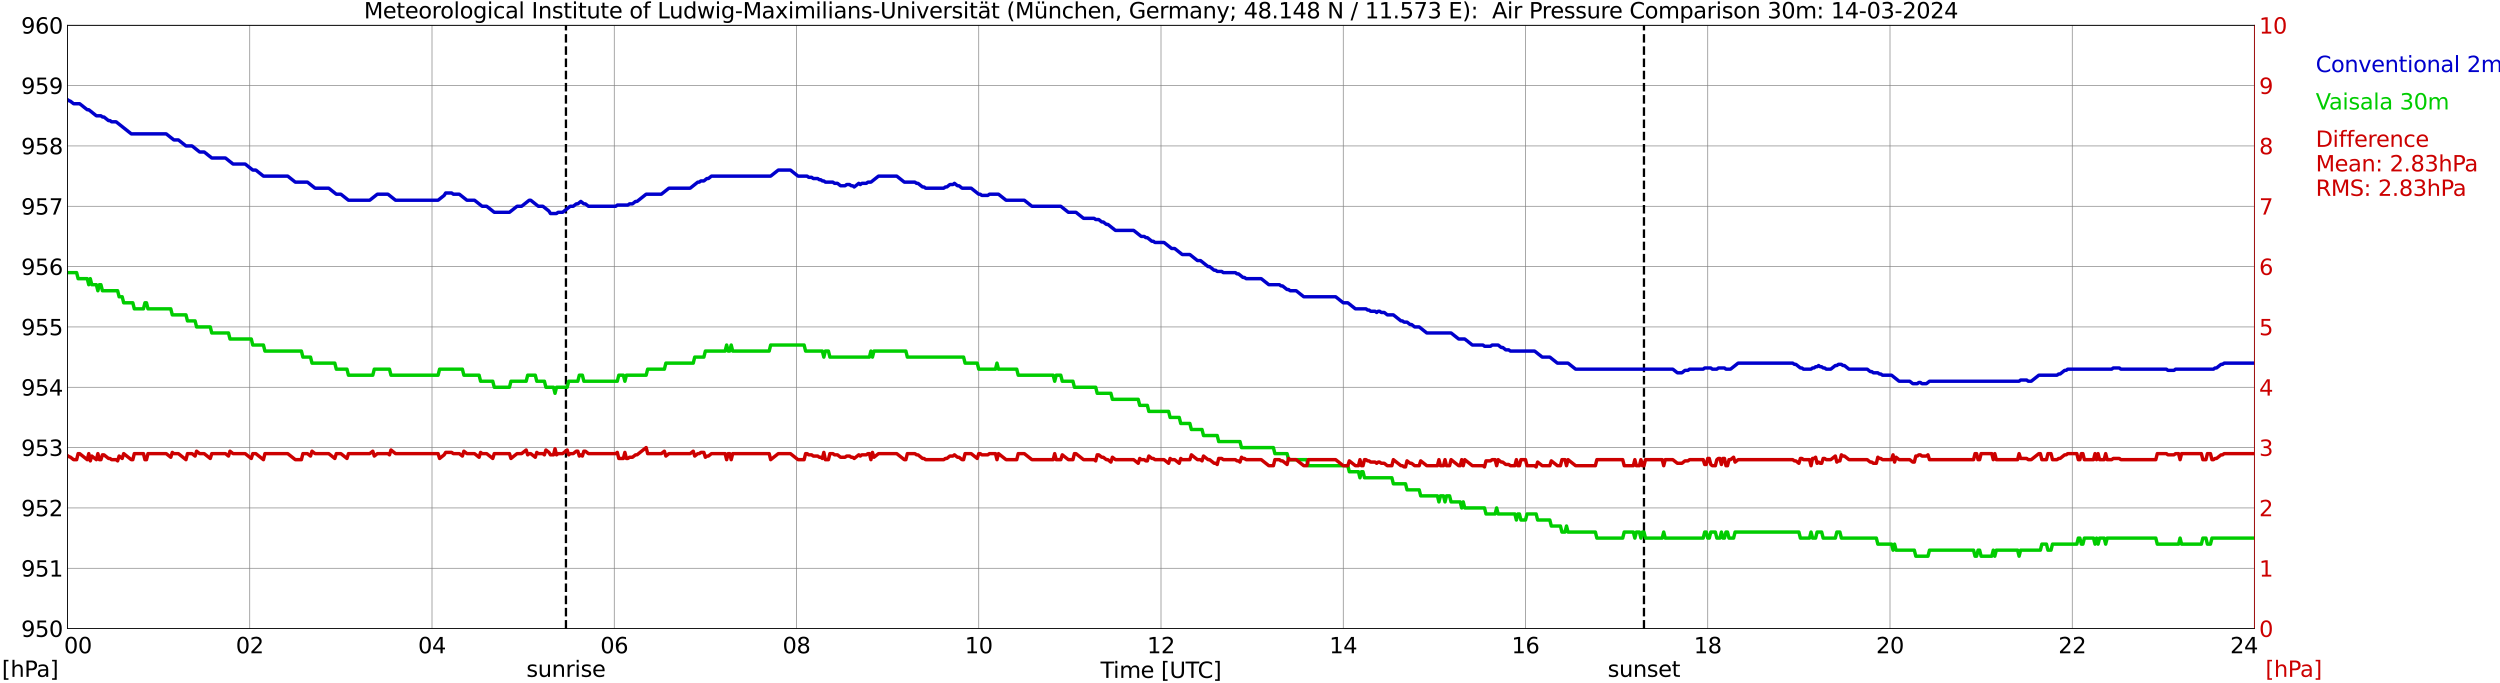 <?xml version="1.0" encoding="utf-8" standalone="no"?>
<!DOCTYPE svg PUBLIC "-//W3C//DTD SVG 1.1//EN"
  "http://www.w3.org/Graphics/SVG/1.1/DTD/svg11.dtd">
<svg xmlns:xlink="http://www.w3.org/1999/xlink" width="1085.4pt" height="296.64pt" viewBox="0 0 1085.4 296.64" xmlns="http://www.w3.org/2000/svg" version="1.1">
 <defs>
  <style type="text/css">*{stroke-linejoin: round; stroke-linecap: butt}</style>
 </defs>
 <g id="figure_1">
  <g id="patch_1">
   <path d="M 0 296.64 
L 1085.4 296.64 
L 1085.4 0 
L 0 0 
z
" style="fill: #ffffff"/>
  </g>
  <g id="axes_1">
   <g id="patch_2">
    <path d="M 29.306 272.909 
L 978.814 272.909 
L 978.814 10.976 
L 29.306 10.976 
z
" style="fill: #ffffff"/>
   </g>
   <g id="patch_3">
    <path d="M 978.814 272.909 
L 978.814 272.909 
L 978.814 10.976 
L 978.814 10.976 
z
" clip-path="url(#p7b913aa17a)" style="fill: #d3d3d3; opacity: 0.25; stroke: #d3d3d3; stroke-linejoin: miter"/>
   </g>
   <g id="matplotlib.axis_1">
    <g id="xtick_1">
     <g id="line2d_1">
      <path d="M 29.306 272.909 
L 29.306 10.976 
" clip-path="url(#p7b913aa17a)" style="fill: none; stroke: #808080; stroke-width: 0.3; stroke-linecap: square"/>
     </g>
     <g id="line2d_2"/>
     <g id="text_1">
      <!--    00 -->
      <g transform="translate(18.733 283.627) scale(0.095 -0.095)">
       <defs>
        <path id="DejaVuSans-20" transform="scale(0.016)"/>
        <path id="DejaVuSans-30" d="M 2034 4250 
Q 1547 4250 1301 3770 
Q 1056 3291 1056 2328 
Q 1056 1369 1301 889 
Q 1547 409 2034 409 
Q 2525 409 2770 889 
Q 3016 1369 3016 2328 
Q 3016 3291 2770 3770 
Q 2525 4250 2034 4250 
z
M 2034 4750 
Q 2819 4750 3233 4129 
Q 3647 3509 3647 2328 
Q 3647 1150 3233 529 
Q 2819 -91 2034 -91 
Q 1250 -91 836 529 
Q 422 1150 422 2328 
Q 422 3509 836 4129 
Q 1250 4750 2034 4750 
z
" transform="scale(0.016)"/>
       </defs>
       <use xlink:href="#DejaVuSans-20"/>
       <use xlink:href="#DejaVuSans-20" transform="translate(31.787 0)"/>
       <use xlink:href="#DejaVuSans-20" transform="translate(63.574 0)"/>
       <use xlink:href="#DejaVuSans-30" transform="translate(95.361 0)"/>
       <use xlink:href="#DejaVuSans-30" transform="translate(158.984 0)"/>
      </g>
     </g>
    </g>
    <g id="xtick_2">
     <g id="line2d_3">
      <path d="M 108.431 272.909 
L 108.431 10.976 
" clip-path="url(#p7b913aa17a)" style="fill: none; stroke: #808080; stroke-width: 0.3; stroke-linecap: square"/>
     </g>
     <g id="line2d_4"/>
     <g id="text_2">
      <!-- 02 -->
      <g transform="translate(102.387 283.627) scale(0.095 -0.095)">
       <defs>
        <path id="DejaVuSans-32" d="M 1228 531 
L 3431 531 
L 3431 0 
L 469 0 
L 469 531 
Q 828 903 1448 1529 
Q 2069 2156 2228 2338 
Q 2531 2678 2651 2914 
Q 2772 3150 2772 3378 
Q 2772 3750 2511 3984 
Q 2250 4219 1831 4219 
Q 1534 4219 1204 4116 
Q 875 4013 500 3803 
L 500 4441 
Q 881 4594 1212 4672 
Q 1544 4750 1819 4750 
Q 2544 4750 2975 4387 
Q 3406 4025 3406 3419 
Q 3406 3131 3298 2873 
Q 3191 2616 2906 2266 
Q 2828 2175 2409 1742 
Q 1991 1309 1228 531 
z
" transform="scale(0.016)"/>
       </defs>
       <use xlink:href="#DejaVuSans-30"/>
       <use xlink:href="#DejaVuSans-32" transform="translate(63.623 0)"/>
      </g>
     </g>
    </g>
    <g id="xtick_3">
     <g id="line2d_5">
      <path d="M 187.557 272.909 
L 187.557 10.976 
" clip-path="url(#p7b913aa17a)" style="fill: none; stroke: #808080; stroke-width: 0.3; stroke-linecap: square"/>
     </g>
     <g id="line2d_6"/>
     <g id="text_3">
      <!-- 04 -->
      <g transform="translate(181.513 283.627) scale(0.095 -0.095)">
       <defs>
        <path id="DejaVuSans-34" d="M 2419 4116 
L 825 1625 
L 2419 1625 
L 2419 4116 
z
M 2253 4666 
L 3047 4666 
L 3047 1625 
L 3713 1625 
L 3713 1100 
L 3047 1100 
L 3047 0 
L 2419 0 
L 2419 1100 
L 313 1100 
L 313 1709 
L 2253 4666 
z
" transform="scale(0.016)"/>
       </defs>
       <use xlink:href="#DejaVuSans-30"/>
       <use xlink:href="#DejaVuSans-34" transform="translate(63.623 0)"/>
      </g>
     </g>
    </g>
    <g id="xtick_4">
     <g id="line2d_7">
      <path d="M 266.683 272.909 
L 266.683 10.976 
" clip-path="url(#p7b913aa17a)" style="fill: none; stroke: #808080; stroke-width: 0.3; stroke-linecap: square"/>
     </g>
     <g id="line2d_8"/>
     <g id="text_4">
      <!-- 06 -->
      <g transform="translate(260.638 283.627) scale(0.095 -0.095)">
       <defs>
        <path id="DejaVuSans-36" d="M 2113 2584 
Q 1688 2584 1439 2293 
Q 1191 2003 1191 1497 
Q 1191 994 1439 701 
Q 1688 409 2113 409 
Q 2538 409 2786 701 
Q 3034 994 3034 1497 
Q 3034 2003 2786 2293 
Q 2538 2584 2113 2584 
z
M 3366 4563 
L 3366 3988 
Q 3128 4100 2886 4159 
Q 2644 4219 2406 4219 
Q 1781 4219 1451 3797 
Q 1122 3375 1075 2522 
Q 1259 2794 1537 2939 
Q 1816 3084 2150 3084 
Q 2853 3084 3261 2657 
Q 3669 2231 3669 1497 
Q 3669 778 3244 343 
Q 2819 -91 2113 -91 
Q 1303 -91 875 529 
Q 447 1150 447 2328 
Q 447 3434 972 4092 
Q 1497 4750 2381 4750 
Q 2619 4750 2861 4703 
Q 3103 4656 3366 4563 
z
" transform="scale(0.016)"/>
       </defs>
       <use xlink:href="#DejaVuSans-30"/>
       <use xlink:href="#DejaVuSans-36" transform="translate(63.623 0)"/>
      </g>
     </g>
    </g>
    <g id="xtick_5">
     <g id="line2d_9">
      <path d="M 345.808 272.909 
L 345.808 10.976 
" clip-path="url(#p7b913aa17a)" style="fill: none; stroke: #808080; stroke-width: 0.3; stroke-linecap: square"/>
     </g>
     <g id="line2d_10"/>
     <g id="text_5">
      <!-- 08 -->
      <g transform="translate(339.764 283.627) scale(0.095 -0.095)">
       <defs>
        <path id="DejaVuSans-38" d="M 2034 2216 
Q 1584 2216 1326 1975 
Q 1069 1734 1069 1313 
Q 1069 891 1326 650 
Q 1584 409 2034 409 
Q 2484 409 2743 651 
Q 3003 894 3003 1313 
Q 3003 1734 2745 1975 
Q 2488 2216 2034 2216 
z
M 1403 2484 
Q 997 2584 770 2862 
Q 544 3141 544 3541 
Q 544 4100 942 4425 
Q 1341 4750 2034 4750 
Q 2731 4750 3128 4425 
Q 3525 4100 3525 3541 
Q 3525 3141 3298 2862 
Q 3072 2584 2669 2484 
Q 3125 2378 3379 2068 
Q 3634 1759 3634 1313 
Q 3634 634 3220 271 
Q 2806 -91 2034 -91 
Q 1263 -91 848 271 
Q 434 634 434 1313 
Q 434 1759 690 2068 
Q 947 2378 1403 2484 
z
M 1172 3481 
Q 1172 3119 1398 2916 
Q 1625 2713 2034 2713 
Q 2441 2713 2670 2916 
Q 2900 3119 2900 3481 
Q 2900 3844 2670 4047 
Q 2441 4250 2034 4250 
Q 1625 4250 1398 4047 
Q 1172 3844 1172 3481 
z
" transform="scale(0.016)"/>
       </defs>
       <use xlink:href="#DejaVuSans-30"/>
       <use xlink:href="#DejaVuSans-38" transform="translate(63.623 0)"/>
      </g>
     </g>
    </g>
    <g id="xtick_6">
     <g id="line2d_11">
      <path d="M 424.934 272.909 
L 424.934 10.976 
" clip-path="url(#p7b913aa17a)" style="fill: none; stroke: #808080; stroke-width: 0.3; stroke-linecap: square"/>
     </g>
     <g id="line2d_12"/>
     <g id="text_6">
      <!-- 10 -->
      <g transform="translate(418.89 283.627) scale(0.095 -0.095)">
       <defs>
        <path id="DejaVuSans-31" d="M 794 531 
L 1825 531 
L 1825 4091 
L 703 3866 
L 703 4441 
L 1819 4666 
L 2450 4666 
L 2450 531 
L 3481 531 
L 3481 0 
L 794 0 
L 794 531 
z
" transform="scale(0.016)"/>
       </defs>
       <use xlink:href="#DejaVuSans-31"/>
       <use xlink:href="#DejaVuSans-30" transform="translate(63.623 0)"/>
      </g>
     </g>
    </g>
    <g id="xtick_7">
     <g id="line2d_13">
      <path d="M 504.06 272.909 
L 504.06 10.976 
" clip-path="url(#p7b913aa17a)" style="fill: none; stroke: #808080; stroke-width: 0.3; stroke-linecap: square"/>
     </g>
     <g id="line2d_14"/>
     <g id="text_7">
      <!-- 12 -->
      <g transform="translate(498.015 283.627) scale(0.095 -0.095)">
       <use xlink:href="#DejaVuSans-31"/>
       <use xlink:href="#DejaVuSans-32" transform="translate(63.623 0)"/>
      </g>
     </g>
    </g>
    <g id="xtick_8">
     <g id="line2d_15">
      <path d="M 583.185 272.909 
L 583.185 10.976 
" clip-path="url(#p7b913aa17a)" style="fill: none; stroke: #808080; stroke-width: 0.3; stroke-linecap: square"/>
     </g>
     <g id="line2d_16"/>
     <g id="text_8">
      <!-- 14 -->
      <g transform="translate(577.141 283.627) scale(0.095 -0.095)">
       <use xlink:href="#DejaVuSans-31"/>
       <use xlink:href="#DejaVuSans-34" transform="translate(63.623 0)"/>
      </g>
     </g>
    </g>
    <g id="xtick_9">
     <g id="line2d_17">
      <path d="M 662.311 272.909 
L 662.311 10.976 
" clip-path="url(#p7b913aa17a)" style="fill: none; stroke: #808080; stroke-width: 0.3; stroke-linecap: square"/>
     </g>
     <g id="line2d_18"/>
     <g id="text_9">
      <!-- 16 -->
      <g transform="translate(656.267 283.627) scale(0.095 -0.095)">
       <use xlink:href="#DejaVuSans-31"/>
       <use xlink:href="#DejaVuSans-36" transform="translate(63.623 0)"/>
      </g>
     </g>
    </g>
    <g id="xtick_10">
     <g id="line2d_19">
      <path d="M 741.437 272.909 
L 741.437 10.976 
" clip-path="url(#p7b913aa17a)" style="fill: none; stroke: #808080; stroke-width: 0.3; stroke-linecap: square"/>
     </g>
     <g id="line2d_20"/>
     <g id="text_10">
      <!-- 18 -->
      <g transform="translate(735.392 283.627) scale(0.095 -0.095)">
       <use xlink:href="#DejaVuSans-31"/>
       <use xlink:href="#DejaVuSans-38" transform="translate(63.623 0)"/>
      </g>
     </g>
    </g>
    <g id="xtick_11">
     <g id="line2d_21">
      <path d="M 820.562 272.909 
L 820.562 10.976 
" clip-path="url(#p7b913aa17a)" style="fill: none; stroke: #808080; stroke-width: 0.3; stroke-linecap: square"/>
     </g>
     <g id="line2d_22"/>
     <g id="text_11">
      <!-- 20 -->
      <g transform="translate(814.518 283.627) scale(0.095 -0.095)">
       <use xlink:href="#DejaVuSans-32"/>
       <use xlink:href="#DejaVuSans-30" transform="translate(63.623 0)"/>
      </g>
     </g>
    </g>
    <g id="xtick_12">
     <g id="line2d_23">
      <path d="M 899.688 272.909 
L 899.688 10.976 
" clip-path="url(#p7b913aa17a)" style="fill: none; stroke: #808080; stroke-width: 0.3; stroke-linecap: square"/>
     </g>
     <g id="line2d_24"/>
     <g id="text_12">
      <!-- 22 -->
      <g transform="translate(893.644 283.627) scale(0.095 -0.095)">
       <use xlink:href="#DejaVuSans-32"/>
       <use xlink:href="#DejaVuSans-32" transform="translate(63.623 0)"/>
      </g>
     </g>
    </g>
    <g id="xtick_13">
     <g id="line2d_25">
      <path d="M 978.814 272.909 
L 978.814 10.976 
" clip-path="url(#p7b913aa17a)" style="fill: none; stroke: #808080; stroke-width: 0.3; stroke-linecap: square"/>
     </g>
     <g id="line2d_26"/>
     <g id="text_13">
      <!-- 24    -->
      <g transform="translate(968.241 283.627) scale(0.095 -0.095)">
       <use xlink:href="#DejaVuSans-32"/>
       <use xlink:href="#DejaVuSans-34" transform="translate(63.623 0)"/>
       <use xlink:href="#DejaVuSans-20" transform="translate(127.246 0)"/>
       <use xlink:href="#DejaVuSans-20" transform="translate(159.033 0)"/>
       <use xlink:href="#DejaVuSans-20" transform="translate(190.82 0)"/>
      </g>
     </g>
    </g>
    <g id="text_14">
     <!-- Time [UTC] -->
     <g transform="translate(477.806 294.322) scale(0.095 -0.095)">
      <defs>
       <path id="DejaVuSans-54" d="M -19 4666 
L 3928 4666 
L 3928 4134 
L 2272 4134 
L 2272 0 
L 1638 0 
L 1638 4134 
L -19 4134 
L -19 4666 
z
" transform="scale(0.016)"/>
       <path id="DejaVuSans-69" d="M 603 3500 
L 1178 3500 
L 1178 0 
L 603 0 
L 603 3500 
z
M 603 4863 
L 1178 4863 
L 1178 4134 
L 603 4134 
L 603 4863 
z
" transform="scale(0.016)"/>
       <path id="DejaVuSans-6d" d="M 3328 2828 
Q 3544 3216 3844 3400 
Q 4144 3584 4550 3584 
Q 5097 3584 5394 3201 
Q 5691 2819 5691 2113 
L 5691 0 
L 5113 0 
L 5113 2094 
Q 5113 2597 4934 2840 
Q 4756 3084 4391 3084 
Q 3944 3084 3684 2787 
Q 3425 2491 3425 1978 
L 3425 0 
L 2847 0 
L 2847 2094 
Q 2847 2600 2669 2842 
Q 2491 3084 2119 3084 
Q 1678 3084 1418 2786 
Q 1159 2488 1159 1978 
L 1159 0 
L 581 0 
L 581 3500 
L 1159 3500 
L 1159 2956 
Q 1356 3278 1631 3431 
Q 1906 3584 2284 3584 
Q 2666 3584 2933 3390 
Q 3200 3197 3328 2828 
z
" transform="scale(0.016)"/>
       <path id="DejaVuSans-65" d="M 3597 1894 
L 3597 1613 
L 953 1613 
Q 991 1019 1311 708 
Q 1631 397 2203 397 
Q 2534 397 2845 478 
Q 3156 559 3463 722 
L 3463 178 
Q 3153 47 2828 -22 
Q 2503 -91 2169 -91 
Q 1331 -91 842 396 
Q 353 884 353 1716 
Q 353 2575 817 3079 
Q 1281 3584 2069 3584 
Q 2775 3584 3186 3129 
Q 3597 2675 3597 1894 
z
M 3022 2063 
Q 3016 2534 2758 2815 
Q 2500 3097 2075 3097 
Q 1594 3097 1305 2825 
Q 1016 2553 972 2059 
L 3022 2063 
z
" transform="scale(0.016)"/>
       <path id="DejaVuSans-5b" d="M 550 4863 
L 1875 4863 
L 1875 4416 
L 1125 4416 
L 1125 -397 
L 1875 -397 
L 1875 -844 
L 550 -844 
L 550 4863 
z
" transform="scale(0.016)"/>
       <path id="DejaVuSans-55" d="M 556 4666 
L 1191 4666 
L 1191 1831 
Q 1191 1081 1462 751 
Q 1734 422 2344 422 
Q 2950 422 3222 751 
Q 3494 1081 3494 1831 
L 3494 4666 
L 4128 4666 
L 4128 1753 
Q 4128 841 3676 375 
Q 3225 -91 2344 -91 
Q 1459 -91 1007 375 
Q 556 841 556 1753 
L 556 4666 
z
" transform="scale(0.016)"/>
       <path id="DejaVuSans-43" d="M 4122 4306 
L 4122 3641 
Q 3803 3938 3442 4084 
Q 3081 4231 2675 4231 
Q 1875 4231 1450 3742 
Q 1025 3253 1025 2328 
Q 1025 1406 1450 917 
Q 1875 428 2675 428 
Q 3081 428 3442 575 
Q 3803 722 4122 1019 
L 4122 359 
Q 3791 134 3420 21 
Q 3050 -91 2638 -91 
Q 1578 -91 968 557 
Q 359 1206 359 2328 
Q 359 3453 968 4101 
Q 1578 4750 2638 4750 
Q 3056 4750 3426 4639 
Q 3797 4528 4122 4306 
z
" transform="scale(0.016)"/>
       <path id="DejaVuSans-5d" d="M 1947 4863 
L 1947 -844 
L 622 -844 
L 622 -397 
L 1369 -397 
L 1369 4416 
L 622 4416 
L 622 4863 
L 1947 4863 
z
" transform="scale(0.016)"/>
      </defs>
      <use xlink:href="#DejaVuSans-54"/>
      <use xlink:href="#DejaVuSans-69" transform="translate(57.959 0)"/>
      <use xlink:href="#DejaVuSans-6d" transform="translate(85.742 0)"/>
      <use xlink:href="#DejaVuSans-65" transform="translate(183.154 0)"/>
      <use xlink:href="#DejaVuSans-20" transform="translate(244.678 0)"/>
      <use xlink:href="#DejaVuSans-5b" transform="translate(276.465 0)"/>
      <use xlink:href="#DejaVuSans-55" transform="translate(315.479 0)"/>
      <use xlink:href="#DejaVuSans-54" transform="translate(388.672 0)"/>
      <use xlink:href="#DejaVuSans-43" transform="translate(443.881 0)"/>
      <use xlink:href="#DejaVuSans-5d" transform="translate(513.705 0)"/>
     </g>
    </g>
   </g>
   <g id="matplotlib.axis_2">
    <g id="ytick_1">
     <g id="line2d_27">
      <path d="M 29.306 272.909 
L 978.814 272.909 
" clip-path="url(#p7b913aa17a)" style="fill: none; stroke: #808080; stroke-width: 0.3; stroke-linecap: square"/>
     </g>
     <g id="line2d_28"/>
     <g id="text_15">
      <!-- 950 -->
      <g transform="translate(9.173 276.518) scale(0.095 -0.095)">
       <defs>
        <path id="DejaVuSans-39" d="M 703 97 
L 703 672 
Q 941 559 1184 500 
Q 1428 441 1663 441 
Q 2288 441 2617 861 
Q 2947 1281 2994 2138 
Q 2813 1869 2534 1725 
Q 2256 1581 1919 1581 
Q 1219 1581 811 2004 
Q 403 2428 403 3163 
Q 403 3881 828 4315 
Q 1253 4750 1959 4750 
Q 2769 4750 3195 4129 
Q 3622 3509 3622 2328 
Q 3622 1225 3098 567 
Q 2575 -91 1691 -91 
Q 1453 -91 1209 -44 
Q 966 3 703 97 
z
M 1959 2075 
Q 2384 2075 2632 2365 
Q 2881 2656 2881 3163 
Q 2881 3666 2632 3958 
Q 2384 4250 1959 4250 
Q 1534 4250 1286 3958 
Q 1038 3666 1038 3163 
Q 1038 2656 1286 2365 
Q 1534 2075 1959 2075 
z
" transform="scale(0.016)"/>
        <path id="DejaVuSans-35" d="M 691 4666 
L 3169 4666 
L 3169 4134 
L 1269 4134 
L 1269 2991 
Q 1406 3038 1543 3061 
Q 1681 3084 1819 3084 
Q 2600 3084 3056 2656 
Q 3513 2228 3513 1497 
Q 3513 744 3044 326 
Q 2575 -91 1722 -91 
Q 1428 -91 1123 -41 
Q 819 9 494 109 
L 494 744 
Q 775 591 1075 516 
Q 1375 441 1709 441 
Q 2250 441 2565 725 
Q 2881 1009 2881 1497 
Q 2881 1984 2565 2268 
Q 2250 2553 1709 2553 
Q 1456 2553 1204 2497 
Q 953 2441 691 2322 
L 691 4666 
z
" transform="scale(0.016)"/>
       </defs>
       <use xlink:href="#DejaVuSans-39"/>
       <use xlink:href="#DejaVuSans-35" transform="translate(63.623 0)"/>
       <use xlink:href="#DejaVuSans-30" transform="translate(127.246 0)"/>
      </g>
     </g>
    </g>
    <g id="ytick_2">
     <g id="line2d_29">
      <path d="M 29.306 246.715 
L 978.814 246.715 
" clip-path="url(#p7b913aa17a)" style="fill: none; stroke: #808080; stroke-width: 0.3; stroke-linecap: square"/>
     </g>
     <g id="line2d_30"/>
     <g id="text_16">
      <!-- 951 -->
      <g transform="translate(9.173 250.325) scale(0.095 -0.095)">
       <use xlink:href="#DejaVuSans-39"/>
       <use xlink:href="#DejaVuSans-35" transform="translate(63.623 0)"/>
       <use xlink:href="#DejaVuSans-31" transform="translate(127.246 0)"/>
      </g>
     </g>
    </g>
    <g id="ytick_3">
     <g id="line2d_31">
      <path d="M 29.306 220.522 
L 978.814 220.522 
" clip-path="url(#p7b913aa17a)" style="fill: none; stroke: #808080; stroke-width: 0.3; stroke-linecap: square"/>
     </g>
     <g id="line2d_32"/>
     <g id="text_17">
      <!-- 952 -->
      <g transform="translate(9.173 224.131) scale(0.095 -0.095)">
       <use xlink:href="#DejaVuSans-39"/>
       <use xlink:href="#DejaVuSans-35" transform="translate(63.623 0)"/>
       <use xlink:href="#DejaVuSans-32" transform="translate(127.246 0)"/>
      </g>
     </g>
    </g>
    <g id="ytick_4">
     <g id="line2d_33">
      <path d="M 29.306 194.329 
L 978.814 194.329 
" clip-path="url(#p7b913aa17a)" style="fill: none; stroke: #808080; stroke-width: 0.3; stroke-linecap: square"/>
     </g>
     <g id="line2d_34"/>
     <g id="text_18">
      <!-- 953 -->
      <g transform="translate(9.173 197.938) scale(0.095 -0.095)">
       <defs>
        <path id="DejaVuSans-33" d="M 2597 2516 
Q 3050 2419 3304 2112 
Q 3559 1806 3559 1356 
Q 3559 666 3084 287 
Q 2609 -91 1734 -91 
Q 1441 -91 1130 -33 
Q 819 25 488 141 
L 488 750 
Q 750 597 1062 519 
Q 1375 441 1716 441 
Q 2309 441 2620 675 
Q 2931 909 2931 1356 
Q 2931 1769 2642 2001 
Q 2353 2234 1838 2234 
L 1294 2234 
L 1294 2753 
L 1863 2753 
Q 2328 2753 2575 2939 
Q 2822 3125 2822 3475 
Q 2822 3834 2567 4026 
Q 2313 4219 1838 4219 
Q 1578 4219 1281 4162 
Q 984 4106 628 3988 
L 628 4550 
Q 988 4650 1302 4700 
Q 1616 4750 1894 4750 
Q 2613 4750 3031 4423 
Q 3450 4097 3450 3541 
Q 3450 3153 3228 2886 
Q 3006 2619 2597 2516 
z
" transform="scale(0.016)"/>
       </defs>
       <use xlink:href="#DejaVuSans-39"/>
       <use xlink:href="#DejaVuSans-35" transform="translate(63.623 0)"/>
       <use xlink:href="#DejaVuSans-33" transform="translate(127.246 0)"/>
      </g>
     </g>
    </g>
    <g id="ytick_5">
     <g id="line2d_35">
      <path d="M 29.306 168.136 
L 978.814 168.136 
" clip-path="url(#p7b913aa17a)" style="fill: none; stroke: #808080; stroke-width: 0.3; stroke-linecap: square"/>
     </g>
     <g id="line2d_36"/>
     <g id="text_19">
      <!-- 954 -->
      <g transform="translate(9.173 171.745) scale(0.095 -0.095)">
       <use xlink:href="#DejaVuSans-39"/>
       <use xlink:href="#DejaVuSans-35" transform="translate(63.623 0)"/>
       <use xlink:href="#DejaVuSans-34" transform="translate(127.246 0)"/>
      </g>
     </g>
    </g>
    <g id="ytick_6">
     <g id="line2d_37">
      <path d="M 29.306 141.942 
L 978.814 141.942 
" clip-path="url(#p7b913aa17a)" style="fill: none; stroke: #808080; stroke-width: 0.3; stroke-linecap: square"/>
     </g>
     <g id="line2d_38"/>
     <g id="text_20">
      <!-- 955 -->
      <g transform="translate(9.173 145.551) scale(0.095 -0.095)">
       <use xlink:href="#DejaVuSans-39"/>
       <use xlink:href="#DejaVuSans-35" transform="translate(63.623 0)"/>
       <use xlink:href="#DejaVuSans-35" transform="translate(127.246 0)"/>
      </g>
     </g>
    </g>
    <g id="ytick_7">
     <g id="line2d_39">
      <path d="M 29.306 115.749 
L 978.814 115.749 
" clip-path="url(#p7b913aa17a)" style="fill: none; stroke: #808080; stroke-width: 0.3; stroke-linecap: square"/>
     </g>
     <g id="line2d_40"/>
     <g id="text_21">
      <!-- 956 -->
      <g transform="translate(9.173 119.358) scale(0.095 -0.095)">
       <use xlink:href="#DejaVuSans-39"/>
       <use xlink:href="#DejaVuSans-35" transform="translate(63.623 0)"/>
       <use xlink:href="#DejaVuSans-36" transform="translate(127.246 0)"/>
      </g>
     </g>
    </g>
    <g id="ytick_8">
     <g id="line2d_41">
      <path d="M 29.306 89.556 
L 978.814 89.556 
" clip-path="url(#p7b913aa17a)" style="fill: none; stroke: #808080; stroke-width: 0.3; stroke-linecap: square"/>
     </g>
     <g id="line2d_42"/>
     <g id="text_22">
      <!-- 957 -->
      <g transform="translate(9.173 93.165) scale(0.095 -0.095)">
       <defs>
        <path id="DejaVuSans-37" d="M 525 4666 
L 3525 4666 
L 3525 4397 
L 1831 0 
L 1172 0 
L 2766 4134 
L 525 4134 
L 525 4666 
z
" transform="scale(0.016)"/>
       </defs>
       <use xlink:href="#DejaVuSans-39"/>
       <use xlink:href="#DejaVuSans-35" transform="translate(63.623 0)"/>
       <use xlink:href="#DejaVuSans-37" transform="translate(127.246 0)"/>
      </g>
     </g>
    </g>
    <g id="ytick_9">
     <g id="line2d_43">
      <path d="M 29.306 63.362 
L 978.814 63.362 
" clip-path="url(#p7b913aa17a)" style="fill: none; stroke: #808080; stroke-width: 0.3; stroke-linecap: square"/>
     </g>
     <g id="line2d_44"/>
     <g id="text_23">
      <!-- 958 -->
      <g transform="translate(9.173 66.972) scale(0.095 -0.095)">
       <use xlink:href="#DejaVuSans-39"/>
       <use xlink:href="#DejaVuSans-35" transform="translate(63.623 0)"/>
       <use xlink:href="#DejaVuSans-38" transform="translate(127.246 0)"/>
      </g>
     </g>
    </g>
    <g id="ytick_10">
     <g id="line2d_45">
      <path d="M 29.306 37.169 
L 978.814 37.169 
" clip-path="url(#p7b913aa17a)" style="fill: none; stroke: #808080; stroke-width: 0.3; stroke-linecap: square"/>
     </g>
     <g id="line2d_46"/>
     <g id="text_24">
      <!-- 959 -->
      <g transform="translate(9.173 40.778) scale(0.095 -0.095)">
       <use xlink:href="#DejaVuSans-39"/>
       <use xlink:href="#DejaVuSans-35" transform="translate(63.623 0)"/>
       <use xlink:href="#DejaVuSans-39" transform="translate(127.246 0)"/>
      </g>
     </g>
    </g>
    <g id="ytick_11">
     <g id="line2d_47">
      <path d="M 29.306 10.976 
L 978.814 10.976 
" clip-path="url(#p7b913aa17a)" style="fill: none; stroke: #808080; stroke-width: 0.3; stroke-linecap: square"/>
     </g>
     <g id="line2d_48"/>
     <g id="text_25">
      <!-- 960 -->
      <g transform="translate(9.173 14.585) scale(0.095 -0.095)">
       <use xlink:href="#DejaVuSans-39"/>
       <use xlink:href="#DejaVuSans-36" transform="translate(63.623 0)"/>
       <use xlink:href="#DejaVuSans-30" transform="translate(127.246 0)"/>
      </g>
     </g>
    </g>
   </g>
   <g id="line2d_49">
    <path d="M 245.714 272.909 
L 245.714 10.976 
" clip-path="url(#p7b913aa17a)" style="fill: none; stroke-dasharray: 3.7,1.6; stroke-dashoffset: 0; stroke: #000000"/>
   </g>
   <g id="line2d_50">
    <path d="M 713.743 272.909 
L 713.743 10.976 
" clip-path="url(#p7b913aa17a)" style="fill: none; stroke-dasharray: 3.7,1.6; stroke-dashoffset: 0; stroke: #000000"/>
   </g>
   <g id="line2d_51">
    <path d="M 29.306 43.281 
L 29.965 43.717 
L 30.625 43.979 
L 31.943 45.027 
L 34.581 45.027 
L 37.878 47.646 
L 38.537 47.646 
L 41.834 50.266 
L 43.812 50.266 
L 44.472 50.79 
L 45.131 50.79 
L 47.109 52.361 
L 47.768 52.361 
L 48.428 52.885 
L 50.406 52.885 
L 57 58.124 
L 72.166 58.124 
L 75.462 60.743 
L 77.441 60.743 
L 80.737 63.362 
L 83.375 63.362 
L 86.672 65.982 
L 88.65 65.982 
L 91.947 68.601 
L 97.881 68.601 
L 101.178 71.22 
L 106.453 71.22 
L 109.75 73.84 
L 111.069 73.84 
L 114.366 76.459 
L 124.916 76.459 
L 128.213 79.078 
L 133.488 79.078 
L 136.785 81.698 
L 142.719 81.698 
L 146.016 84.317 
L 147.994 84.317 
L 151.291 86.936 
L 160.523 86.936 
L 163.819 84.317 
L 168.435 84.317 
L 171.732 86.936 
L 190.195 86.936 
L 192.832 84.841 
L 193.492 83.793 
L 196.129 83.793 
L 196.788 84.317 
L 199.426 84.317 
L 202.723 86.936 
L 206.02 86.936 
L 209.317 89.556 
L 211.295 89.556 
L 214.592 92.175 
L 221.186 92.175 
L 224.482 89.556 
L 226.461 89.556 
L 229.757 86.936 
L 230.417 86.936 
L 233.714 89.556 
L 235.692 89.556 
L 238.329 91.651 
L 238.989 92.699 
L 241.626 92.699 
L 242.286 92.175 
L 244.264 92.175 
L 247.561 89.556 
L 248.88 89.556 
L 250.198 88.508 
L 250.858 88.508 
L 252.176 87.46 
L 253.495 88.508 
L 254.155 88.508 
L 255.473 89.556 
L 267.342 89.556 
L 268.002 89.032 
L 272.617 89.032 
L 273.277 88.508 
L 274.595 88.508 
L 275.914 87.46 
L 276.573 87.46 
L 280.53 84.317 
L 287.124 84.317 
L 290.42 81.698 
L 299.652 81.698 
L 302.949 79.078 
L 303.608 79.078 
L 304.267 78.554 
L 305.586 78.554 
L 306.905 77.507 
L 307.564 77.507 
L 308.883 76.459 
L 334.599 76.459 
L 337.896 73.84 
L 343.171 73.84 
L 346.468 76.459 
L 350.424 76.459 
L 351.083 76.983 
L 352.402 76.983 
L 353.062 77.507 
L 355.04 77.507 
L 355.699 78.031 
L 356.359 78.031 
L 357.018 78.554 
L 357.677 78.554 
L 358.337 79.078 
L 361.634 79.078 
L 362.293 79.602 
L 363.612 79.602 
L 364.93 80.65 
L 366.909 80.65 
L 367.568 80.126 
L 368.887 80.126 
L 369.546 80.65 
L 370.206 80.65 
L 370.865 81.174 
L 372.843 79.602 
L 373.502 80.126 
L 374.162 79.602 
L 376.14 79.602 
L 376.799 79.078 
L 378.118 79.078 
L 381.415 76.459 
L 389.328 76.459 
L 392.624 79.078 
L 397.24 79.078 
L 397.899 79.602 
L 398.559 79.602 
L 400.537 81.174 
L 401.196 81.174 
L 401.856 81.698 
L 409.768 81.698 
L 410.428 81.174 
L 411.087 81.174 
L 412.406 80.126 
L 413.725 80.126 
L 414.384 79.602 
L 415.703 80.65 
L 416.362 80.65 
L 417.681 81.698 
L 421.637 81.698 
L 424.934 84.317 
L 425.593 84.317 
L 426.253 84.841 
L 428.89 84.841 
L 429.55 84.317 
L 433.506 84.317 
L 436.803 86.936 
L 444.716 86.936 
L 448.012 89.556 
L 460.541 89.556 
L 463.838 92.175 
L 467.134 92.175 
L 470.431 94.794 
L 475.047 94.794 
L 475.706 95.318 
L 477.025 95.318 
L 478.344 96.366 
L 479.003 96.366 
L 480.322 97.414 
L 480.981 97.414 
L 484.278 100.033 
L 492.191 100.033 
L 495.488 102.652 
L 496.807 102.652 
L 497.466 103.176 
L 498.125 103.176 
L 500.103 104.748 
L 500.763 104.748 
L 501.422 105.272 
L 505.379 105.272 
L 508.675 107.891 
L 509.994 107.891 
L 513.291 110.51 
L 516.588 110.51 
L 519.885 113.13 
L 521.204 113.13 
L 524.501 115.749 
L 525.16 115.749 
L 527.138 117.321 
L 527.797 117.321 
L 528.457 117.844 
L 530.435 117.844 
L 531.094 118.368 
L 536.369 118.368 
L 537.029 118.892 
L 537.688 118.892 
L 539.666 120.464 
L 540.326 120.464 
L 540.985 120.988 
L 547.579 120.988 
L 550.876 123.607 
L 555.491 123.607 
L 556.151 124.131 
L 556.81 124.131 
L 558.788 125.702 
L 559.448 125.702 
L 560.107 126.226 
L 562.745 126.226 
L 566.042 128.846 
L 579.889 128.846 
L 583.185 131.465 
L 585.164 131.465 
L 588.46 134.084 
L 593.076 134.084 
L 593.736 134.608 
L 594.395 134.608 
L 595.054 135.132 
L 597.032 135.132 
L 597.692 135.656 
L 598.351 135.132 
L 599.011 135.132 
L 599.67 135.656 
L 600.989 135.656 
L 602.307 136.704 
L 604.945 136.704 
L 608.242 139.323 
L 608.901 139.323 
L 609.561 139.847 
L 610.879 139.847 
L 612.198 140.895 
L 612.858 140.895 
L 614.176 141.942 
L 616.154 141.942 
L 619.451 144.562 
L 630.001 144.562 
L 633.298 147.181 
L 635.936 147.181 
L 639.233 149.8 
L 643.848 149.8 
L 644.508 150.324 
L 647.145 150.324 
L 647.805 149.8 
L 650.442 149.8 
L 651.761 150.848 
L 652.42 150.848 
L 653.739 151.896 
L 655.058 151.896 
L 655.717 152.42 
L 666.267 152.42 
L 669.564 155.039 
L 672.861 155.039 
L 676.158 157.658 
L 680.774 157.658 
L 684.071 160.278 
L 726.271 160.278 
L 728.249 161.849 
L 730.227 161.849 
L 731.546 160.801 
L 732.865 160.801 
L 733.524 160.278 
L 739.459 160.278 
L 740.118 159.754 
L 742.756 159.754 
L 743.415 160.278 
L 745.393 160.278 
L 746.052 159.754 
L 748.69 159.754 
L 749.349 160.278 
L 751.327 160.278 
L 754.624 157.658 
L 778.362 157.658 
L 779.021 158.182 
L 779.681 158.182 
L 781.659 159.754 
L 782.318 159.754 
L 782.978 160.278 
L 786.275 160.278 
L 786.934 159.754 
L 787.593 159.754 
L 788.253 159.23 
L 788.912 159.23 
L 789.572 158.706 
L 790.231 159.23 
L 790.89 159.23 
L 791.55 159.754 
L 792.209 159.754 
L 792.868 160.278 
L 794.847 160.278 
L 796.825 158.706 
L 797.484 158.706 
L 798.143 158.182 
L 799.462 158.182 
L 800.122 158.706 
L 800.781 158.706 
L 802.759 160.278 
L 810.672 160.278 
L 811.99 161.325 
L 812.65 161.325 
L 813.309 161.849 
L 815.287 161.849 
L 815.947 162.373 
L 816.606 162.373 
L 817.265 162.897 
L 821.222 162.897 
L 824.519 165.516 
L 829.134 165.516 
L 830.453 166.564 
L 832.431 166.564 
L 833.091 166.04 
L 833.75 166.04 
L 834.409 166.564 
L 836.388 166.564 
L 837.706 165.516 
L 876.61 165.516 
L 877.269 164.992 
L 879.907 164.992 
L 880.566 165.516 
L 881.885 165.516 
L 885.182 162.897 
L 893.094 162.897 
L 893.754 162.373 
L 894.413 162.373 
L 896.391 160.801 
L 897.051 160.801 
L 897.71 160.278 
L 916.832 160.278 
L 917.491 159.754 
L 920.129 159.754 
L 920.788 160.278 
L 940.57 160.278 
L 941.229 160.801 
L 943.867 160.801 
L 944.526 160.278 
L 961.01 160.278 
L 961.67 159.754 
L 962.329 159.754 
L 964.307 158.182 
L 964.967 158.182 
L 965.626 157.658 
L 978.154 157.658 
L 978.154 157.658 
" clip-path="url(#p7b913aa17a)" style="fill: none; stroke: #0000cc; stroke-width: 1.5; stroke-linecap: square"/>
   </g>
   <g id="line2d_52">
    <path d="M 29.306 118.368 
L 33.262 118.368 
L 33.921 120.988 
L 37.878 120.988 
L 38.537 123.607 
L 39.197 120.988 
L 39.856 123.607 
L 41.834 123.607 
L 42.493 126.226 
L 43.153 123.607 
L 43.812 123.607 
L 44.472 126.226 
L 51.065 126.226 
L 51.725 128.846 
L 53.043 128.846 
L 53.703 131.465 
L 57.659 131.465 
L 58.319 134.084 
L 62.275 134.084 
L 62.934 131.465 
L 63.594 131.465 
L 64.253 134.084 
L 74.144 134.084 
L 74.803 136.704 
L 80.737 136.704 
L 81.397 139.323 
L 84.694 139.323 
L 85.353 141.942 
L 91.288 141.942 
L 91.947 144.562 
L 99.2 144.562 
L 99.86 147.181 
L 109.091 147.181 
L 109.75 149.8 
L 114.366 149.8 
L 115.025 152.42 
L 130.85 152.42 
L 131.51 155.039 
L 134.807 155.039 
L 135.466 157.658 
L 145.357 157.658 
L 146.016 160.278 
L 150.632 160.278 
L 151.291 162.897 
L 161.841 162.897 
L 162.501 160.278 
L 169.094 160.278 
L 169.754 162.897 
L 190.195 162.897 
L 190.854 160.278 
L 200.745 160.278 
L 201.404 162.897 
L 207.998 162.897 
L 208.657 165.516 
L 213.932 165.516 
L 214.592 168.136 
L 221.186 168.136 
L 221.845 165.516 
L 228.439 165.516 
L 229.098 162.897 
L 232.395 162.897 
L 233.054 165.516 
L 236.351 165.516 
L 237.011 168.136 
L 240.308 168.136 
L 240.967 170.755 
L 241.626 168.136 
L 246.242 168.136 
L 246.901 165.516 
L 250.858 165.516 
L 251.517 162.897 
L 252.836 162.897 
L 253.495 165.516 
L 268.002 165.516 
L 268.661 162.897 
L 270.639 162.897 
L 271.298 165.516 
L 271.958 162.897 
L 280.53 162.897 
L 281.189 160.278 
L 288.442 160.278 
L 289.102 157.658 
L 300.971 157.658 
L 301.63 155.039 
L 305.586 155.039 
L 306.246 152.42 
L 314.818 152.42 
L 315.477 149.8 
L 316.136 152.42 
L 316.796 152.42 
L 317.455 149.8 
L 318.114 152.42 
L 333.94 152.42 
L 334.599 149.8 
L 349.105 149.8 
L 349.765 152.42 
L 357.018 152.42 
L 357.677 155.039 
L 358.337 152.42 
L 359.655 152.42 
L 360.315 155.039 
L 377.459 155.039 
L 378.118 152.42 
L 378.777 155.039 
L 379.437 152.42 
L 393.284 152.42 
L 393.943 155.039 
L 418.34 155.039 
L 419 157.658 
L 424.275 157.658 
L 424.934 160.278 
L 432.187 160.278 
L 432.847 157.658 
L 433.506 160.278 
L 441.419 160.278 
L 442.078 162.897 
L 457.244 162.897 
L 457.903 165.516 
L 458.563 162.897 
L 460.541 162.897 
L 461.2 165.516 
L 465.816 165.516 
L 466.475 168.136 
L 475.706 168.136 
L 476.366 170.755 
L 482.3 170.755 
L 482.96 173.374 
L 494.169 173.374 
L 494.828 175.994 
L 498.125 175.994 
L 498.785 178.613 
L 507.357 178.613 
L 508.016 181.232 
L 511.972 181.232 
L 512.632 183.852 
L 516.588 183.852 
L 517.247 186.471 
L 521.863 186.471 
L 522.522 189.09 
L 528.457 189.09 
L 529.116 191.71 
L 538.348 191.71 
L 539.007 194.329 
L 552.854 194.329 
L 553.513 196.948 
L 558.788 196.948 
L 559.448 199.568 
L 567.36 199.568 
L 568.02 202.187 
L 585.164 202.187 
L 585.823 204.806 
L 589.779 204.806 
L 590.439 207.426 
L 591.098 204.806 
L 591.757 204.806 
L 592.417 207.426 
L 604.286 207.426 
L 604.945 210.045 
L 610.22 210.045 
L 610.879 212.664 
L 616.154 212.664 
L 616.814 215.284 
L 624.067 215.284 
L 624.726 217.903 
L 625.386 215.284 
L 626.705 215.284 
L 627.364 217.903 
L 628.023 215.284 
L 629.342 215.284 
L 630.001 217.903 
L 633.958 217.903 
L 634.617 220.522 
L 635.276 217.903 
L 635.936 220.522 
L 644.508 220.522 
L 645.167 223.142 
L 649.123 223.142 
L 649.783 220.522 
L 650.442 223.142 
L 657.695 223.142 
L 658.355 225.761 
L 659.014 223.142 
L 659.674 223.142 
L 660.333 225.761 
L 662.311 225.761 
L 662.97 223.142 
L 666.927 223.142 
L 667.586 225.761 
L 672.861 225.761 
L 673.521 228.38 
L 677.477 228.38 
L 678.136 231 
L 679.455 231 
L 680.114 228.38 
L 680.774 231 
L 692.643 231 
L 693.302 233.619 
L 704.511 233.619 
L 705.171 231 
L 709.127 231 
L 709.786 233.619 
L 710.446 231 
L 711.765 231 
L 712.424 233.619 
L 713.083 231 
L 713.743 231 
L 714.402 233.619 
L 721.655 233.619 
L 722.315 231 
L 722.974 233.619 
L 739.459 233.619 
L 740.118 231 
L 740.777 231 
L 741.437 233.619 
L 742.096 233.619 
L 742.756 231 
L 744.734 231 
L 745.393 233.619 
L 746.712 233.619 
L 747.371 231 
L 748.031 233.619 
L 748.69 233.619 
L 749.349 231 
L 750.009 231 
L 750.668 233.619 
L 752.646 233.619 
L 753.306 231 
L 781 231 
L 781.659 233.619 
L 785.615 233.619 
L 786.275 231 
L 786.934 233.619 
L 788.253 233.619 
L 788.912 231 
L 790.89 231 
L 791.55 233.619 
L 796.825 233.619 
L 797.484 231 
L 798.803 231 
L 799.462 233.619 
L 814.628 233.619 
L 815.287 236.238 
L 821.222 236.238 
L 821.881 238.857 
L 822.541 236.238 
L 823.2 238.857 
L 831.112 238.857 
L 831.772 241.477 
L 837.047 241.477 
L 837.706 238.857 
L 856.828 238.857 
L 857.488 241.477 
L 858.147 241.477 
L 858.806 238.857 
L 859.466 238.857 
L 860.125 241.477 
L 864.741 241.477 
L 865.4 238.857 
L 866.06 241.477 
L 866.719 238.857 
L 875.95 238.857 
L 876.61 241.477 
L 877.269 238.857 
L 885.841 238.857 
L 886.5 236.238 
L 888.479 236.238 
L 889.138 238.857 
L 890.457 238.857 
L 891.116 236.238 
L 901.666 236.238 
L 902.326 233.619 
L 902.985 233.619 
L 903.644 236.238 
L 904.304 236.238 
L 904.963 233.619 
L 908.919 233.619 
L 909.579 236.238 
L 910.238 233.619 
L 910.898 236.238 
L 911.557 233.619 
L 913.535 233.619 
L 914.194 236.238 
L 914.854 233.619 
L 935.954 233.619 
L 936.613 236.238 
L 945.845 236.238 
L 946.504 233.619 
L 947.163 236.238 
L 955.735 236.238 
L 956.395 233.619 
L 957.714 233.619 
L 958.373 236.238 
L 959.692 236.238 
L 960.351 233.619 
L 978.154 233.619 
L 978.154 233.619 
" clip-path="url(#p7b913aa17a)" style="fill: none; stroke: #00cc00; stroke-width: 1.5; stroke-linecap: square"/>
   </g>
   <g id="patch_4">
    <path d="M 29.306 272.909 
L 29.306 10.976 
" style="fill: none; stroke: #000000; stroke-width: 0.3; stroke-linejoin: miter; stroke-linecap: square"/>
   </g>
   <g id="patch_5">
    <path d="M 978.814 272.909 
L 978.814 10.976 
" style="fill: none; stroke: #000000; stroke-width: 0.3; stroke-linejoin: miter; stroke-linecap: square"/>
   </g>
   <g id="patch_6">
    <path d="M 29.306 272.909 
L 978.814 272.909 
" style="fill: none; stroke: #000000; stroke-width: 0.3; stroke-linejoin: miter; stroke-linecap: square"/>
   </g>
   <g id="patch_7">
    <path d="M 29.306 10.976 
L 978.814 10.976 
" style="fill: none; stroke: #000000; stroke-width: 0.3; stroke-linejoin: miter; stroke-linecap: square"/>
   </g>
   <g id="text_26">
    <!-- sunrise -->
    <g transform="translate(228.55 293.863) scale(0.095 -0.095)">
     <defs>
      <path id="DejaVuSans-73" d="M 2834 3397 
L 2834 2853 
Q 2591 2978 2328 3040 
Q 2066 3103 1784 3103 
Q 1356 3103 1142 2972 
Q 928 2841 928 2578 
Q 928 2378 1081 2264 
Q 1234 2150 1697 2047 
L 1894 2003 
Q 2506 1872 2764 1633 
Q 3022 1394 3022 966 
Q 3022 478 2636 193 
Q 2250 -91 1575 -91 
Q 1294 -91 989 -36 
Q 684 19 347 128 
L 347 722 
Q 666 556 975 473 
Q 1284 391 1588 391 
Q 1994 391 2212 530 
Q 2431 669 2431 922 
Q 2431 1156 2273 1281 
Q 2116 1406 1581 1522 
L 1381 1569 
Q 847 1681 609 1914 
Q 372 2147 372 2553 
Q 372 3047 722 3315 
Q 1072 3584 1716 3584 
Q 2034 3584 2315 3537 
Q 2597 3491 2834 3397 
z
" transform="scale(0.016)"/>
      <path id="DejaVuSans-75" d="M 544 1381 
L 544 3500 
L 1119 3500 
L 1119 1403 
Q 1119 906 1312 657 
Q 1506 409 1894 409 
Q 2359 409 2629 706 
Q 2900 1003 2900 1516 
L 2900 3500 
L 3475 3500 
L 3475 0 
L 2900 0 
L 2900 538 
Q 2691 219 2414 64 
Q 2138 -91 1772 -91 
Q 1169 -91 856 284 
Q 544 659 544 1381 
z
M 1991 3584 
L 1991 3584 
z
" transform="scale(0.016)"/>
      <path id="DejaVuSans-6e" d="M 3513 2113 
L 3513 0 
L 2938 0 
L 2938 2094 
Q 2938 2591 2744 2837 
Q 2550 3084 2163 3084 
Q 1697 3084 1428 2787 
Q 1159 2491 1159 1978 
L 1159 0 
L 581 0 
L 581 3500 
L 1159 3500 
L 1159 2956 
Q 1366 3272 1645 3428 
Q 1925 3584 2291 3584 
Q 2894 3584 3203 3211 
Q 3513 2838 3513 2113 
z
" transform="scale(0.016)"/>
      <path id="DejaVuSans-72" d="M 2631 2963 
Q 2534 3019 2420 3045 
Q 2306 3072 2169 3072 
Q 1681 3072 1420 2755 
Q 1159 2438 1159 1844 
L 1159 0 
L 581 0 
L 581 3500 
L 1159 3500 
L 1159 2956 
Q 1341 3275 1631 3429 
Q 1922 3584 2338 3584 
Q 2397 3584 2469 3576 
Q 2541 3569 2628 3553 
L 2631 2963 
z
" transform="scale(0.016)"/>
     </defs>
     <use xlink:href="#DejaVuSans-73"/>
     <use xlink:href="#DejaVuSans-75" transform="translate(52.1 0)"/>
     <use xlink:href="#DejaVuSans-6e" transform="translate(115.479 0)"/>
     <use xlink:href="#DejaVuSans-72" transform="translate(178.857 0)"/>
     <use xlink:href="#DejaVuSans-69" transform="translate(219.971 0)"/>
     <use xlink:href="#DejaVuSans-73" transform="translate(247.754 0)"/>
     <use xlink:href="#DejaVuSans-65" transform="translate(299.854 0)"/>
    </g>
   </g>
   <g id="text_27">
    <!-- sunset -->
    <g transform="translate(697.988 293.863) scale(0.095 -0.095)">
     <defs>
      <path id="DejaVuSans-74" d="M 1172 4494 
L 1172 3500 
L 2356 3500 
L 2356 3053 
L 1172 3053 
L 1172 1153 
Q 1172 725 1289 603 
Q 1406 481 1766 481 
L 2356 481 
L 2356 0 
L 1766 0 
Q 1100 0 847 248 
Q 594 497 594 1153 
L 594 3053 
L 172 3053 
L 172 3500 
L 594 3500 
L 594 4494 
L 1172 4494 
z
" transform="scale(0.016)"/>
     </defs>
     <use xlink:href="#DejaVuSans-73"/>
     <use xlink:href="#DejaVuSans-75" transform="translate(52.1 0)"/>
     <use xlink:href="#DejaVuSans-6e" transform="translate(115.479 0)"/>
     <use xlink:href="#DejaVuSans-73" transform="translate(178.857 0)"/>
     <use xlink:href="#DejaVuSans-65" transform="translate(230.957 0)"/>
     <use xlink:href="#DejaVuSans-74" transform="translate(292.48 0)"/>
    </g>
   </g>
   <g id="text_28">
    <!-- [hPa] -->
    <g transform="translate(0.821 293.863) scale(0.095 -0.095)">
     <defs>
      <path id="DejaVuSans-68" d="M 3513 2113 
L 3513 0 
L 2938 0 
L 2938 2094 
Q 2938 2591 2744 2837 
Q 2550 3084 2163 3084 
Q 1697 3084 1428 2787 
Q 1159 2491 1159 1978 
L 1159 0 
L 581 0 
L 581 4863 
L 1159 4863 
L 1159 2956 
Q 1366 3272 1645 3428 
Q 1925 3584 2291 3584 
Q 2894 3584 3203 3211 
Q 3513 2838 3513 2113 
z
" transform="scale(0.016)"/>
      <path id="DejaVuSans-50" d="M 1259 4147 
L 1259 2394 
L 2053 2394 
Q 2494 2394 2734 2622 
Q 2975 2850 2975 3272 
Q 2975 3691 2734 3919 
Q 2494 4147 2053 4147 
L 1259 4147 
z
M 628 4666 
L 2053 4666 
Q 2838 4666 3239 4311 
Q 3641 3956 3641 3272 
Q 3641 2581 3239 2228 
Q 2838 1875 2053 1875 
L 1259 1875 
L 1259 0 
L 628 0 
L 628 4666 
z
" transform="scale(0.016)"/>
      <path id="DejaVuSans-61" d="M 2194 1759 
Q 1497 1759 1228 1600 
Q 959 1441 959 1056 
Q 959 750 1161 570 
Q 1363 391 1709 391 
Q 2188 391 2477 730 
Q 2766 1069 2766 1631 
L 2766 1759 
L 2194 1759 
z
M 3341 1997 
L 3341 0 
L 2766 0 
L 2766 531 
Q 2569 213 2275 61 
Q 1981 -91 1556 -91 
Q 1019 -91 701 211 
Q 384 513 384 1019 
Q 384 1609 779 1909 
Q 1175 2209 1959 2209 
L 2766 2209 
L 2766 2266 
Q 2766 2663 2505 2880 
Q 2244 3097 1772 3097 
Q 1472 3097 1187 3025 
Q 903 2953 641 2809 
L 641 3341 
Q 956 3463 1253 3523 
Q 1550 3584 1831 3584 
Q 2591 3584 2966 3190 
Q 3341 2797 3341 1997 
z
" transform="scale(0.016)"/>
     </defs>
     <use xlink:href="#DejaVuSans-5b"/>
     <use xlink:href="#DejaVuSans-68" transform="translate(39.014 0)"/>
     <use xlink:href="#DejaVuSans-50" transform="translate(102.393 0)"/>
     <use xlink:href="#DejaVuSans-61" transform="translate(158.195 0)"/>
     <use xlink:href="#DejaVuSans-5d" transform="translate(219.475 0)"/>
    </g>
   </g>
   <g id="text_29">
    <!-- Conventional 2m -->
    <g style="fill: #0000cc" transform="translate(1005.4 31.291) scale(0.095 -0.095)">
     <defs>
      <path id="DejaVuSans-6f" d="M 1959 3097 
Q 1497 3097 1228 2736 
Q 959 2375 959 1747 
Q 959 1119 1226 758 
Q 1494 397 1959 397 
Q 2419 397 2687 759 
Q 2956 1122 2956 1747 
Q 2956 2369 2687 2733 
Q 2419 3097 1959 3097 
z
M 1959 3584 
Q 2709 3584 3137 3096 
Q 3566 2609 3566 1747 
Q 3566 888 3137 398 
Q 2709 -91 1959 -91 
Q 1206 -91 779 398 
Q 353 888 353 1747 
Q 353 2609 779 3096 
Q 1206 3584 1959 3584 
z
" transform="scale(0.016)"/>
      <path id="DejaVuSans-76" d="M 191 3500 
L 800 3500 
L 1894 563 
L 2988 3500 
L 3597 3500 
L 2284 0 
L 1503 0 
L 191 3500 
z
" transform="scale(0.016)"/>
      <path id="DejaVuSans-6c" d="M 603 4863 
L 1178 4863 
L 1178 0 
L 603 0 
L 603 4863 
z
" transform="scale(0.016)"/>
     </defs>
     <use xlink:href="#DejaVuSans-43"/>
     <use xlink:href="#DejaVuSans-6f" transform="translate(69.824 0)"/>
     <use xlink:href="#DejaVuSans-6e" transform="translate(131.006 0)"/>
     <use xlink:href="#DejaVuSans-76" transform="translate(194.385 0)"/>
     <use xlink:href="#DejaVuSans-65" transform="translate(253.564 0)"/>
     <use xlink:href="#DejaVuSans-6e" transform="translate(315.088 0)"/>
     <use xlink:href="#DejaVuSans-74" transform="translate(378.467 0)"/>
     <use xlink:href="#DejaVuSans-69" transform="translate(417.676 0)"/>
     <use xlink:href="#DejaVuSans-6f" transform="translate(445.459 0)"/>
     <use xlink:href="#DejaVuSans-6e" transform="translate(506.641 0)"/>
     <use xlink:href="#DejaVuSans-61" transform="translate(570.02 0)"/>
     <use xlink:href="#DejaVuSans-6c" transform="translate(631.299 0)"/>
     <use xlink:href="#DejaVuSans-20" transform="translate(659.082 0)"/>
     <use xlink:href="#DejaVuSans-32" transform="translate(690.869 0)"/>
     <use xlink:href="#DejaVuSans-6d" transform="translate(754.492 0)"/>
    </g>
   </g>
   <g id="text_30">
    <!-- Vaisala 30m -->
    <g style="fill: #00cc00" transform="translate(1005.4 47.531) scale(0.095 -0.095)">
     <defs>
      <path id="DejaVuSans-56" d="M 1831 0 
L 50 4666 
L 709 4666 
L 2188 738 
L 3669 4666 
L 4325 4666 
L 2547 0 
L 1831 0 
z
" transform="scale(0.016)"/>
     </defs>
     <use xlink:href="#DejaVuSans-56"/>
     <use xlink:href="#DejaVuSans-61" transform="translate(60.658 0)"/>
     <use xlink:href="#DejaVuSans-69" transform="translate(121.938 0)"/>
     <use xlink:href="#DejaVuSans-73" transform="translate(149.721 0)"/>
     <use xlink:href="#DejaVuSans-61" transform="translate(201.82 0)"/>
     <use xlink:href="#DejaVuSans-6c" transform="translate(263.1 0)"/>
     <use xlink:href="#DejaVuSans-61" transform="translate(290.883 0)"/>
     <use xlink:href="#DejaVuSans-20" transform="translate(352.162 0)"/>
     <use xlink:href="#DejaVuSans-33" transform="translate(383.949 0)"/>
     <use xlink:href="#DejaVuSans-30" transform="translate(447.572 0)"/>
     <use xlink:href="#DejaVuSans-6d" transform="translate(511.195 0)"/>
    </g>
   </g>
   <g id="text_31">
    <!-- Difference -->
    <g style="fill: #cc0000" transform="translate(1005.4 63.771) scale(0.095 -0.095)">
     <defs>
      <path id="DejaVuSans-44" d="M 1259 4147 
L 1259 519 
L 2022 519 
Q 2988 519 3436 956 
Q 3884 1394 3884 2338 
Q 3884 3275 3436 3711 
Q 2988 4147 2022 4147 
L 1259 4147 
z
M 628 4666 
L 1925 4666 
Q 3281 4666 3915 4102 
Q 4550 3538 4550 2338 
Q 4550 1131 3912 565 
Q 3275 0 1925 0 
L 628 0 
L 628 4666 
z
" transform="scale(0.016)"/>
      <path id="DejaVuSans-66" d="M 2375 4863 
L 2375 4384 
L 1825 4384 
Q 1516 4384 1395 4259 
Q 1275 4134 1275 3809 
L 1275 3500 
L 2222 3500 
L 2222 3053 
L 1275 3053 
L 1275 0 
L 697 0 
L 697 3053 
L 147 3053 
L 147 3500 
L 697 3500 
L 697 3744 
Q 697 4328 969 4595 
Q 1241 4863 1831 4863 
L 2375 4863 
z
" transform="scale(0.016)"/>
      <path id="DejaVuSans-63" d="M 3122 3366 
L 3122 2828 
Q 2878 2963 2633 3030 
Q 2388 3097 2138 3097 
Q 1578 3097 1268 2742 
Q 959 2388 959 1747 
Q 959 1106 1268 751 
Q 1578 397 2138 397 
Q 2388 397 2633 464 
Q 2878 531 3122 666 
L 3122 134 
Q 2881 22 2623 -34 
Q 2366 -91 2075 -91 
Q 1284 -91 818 406 
Q 353 903 353 1747 
Q 353 2603 823 3093 
Q 1294 3584 2113 3584 
Q 2378 3584 2631 3529 
Q 2884 3475 3122 3366 
z
" transform="scale(0.016)"/>
     </defs>
     <use xlink:href="#DejaVuSans-44"/>
     <use xlink:href="#DejaVuSans-69" transform="translate(77.002 0)"/>
     <use xlink:href="#DejaVuSans-66" transform="translate(104.785 0)"/>
     <use xlink:href="#DejaVuSans-66" transform="translate(139.99 0)"/>
     <use xlink:href="#DejaVuSans-65" transform="translate(175.195 0)"/>
     <use xlink:href="#DejaVuSans-72" transform="translate(236.719 0)"/>
     <use xlink:href="#DejaVuSans-65" transform="translate(275.582 0)"/>
     <use xlink:href="#DejaVuSans-6e" transform="translate(337.105 0)"/>
     <use xlink:href="#DejaVuSans-63" transform="translate(400.484 0)"/>
     <use xlink:href="#DejaVuSans-65" transform="translate(455.465 0)"/>
    </g>
    <!-- Mean: 2.83hPa -->
    <g style="fill: #cc0000" transform="translate(1005.4 74.408) scale(0.095 -0.095)">
     <defs>
      <path id="DejaVuSans-4d" d="M 628 4666 
L 1569 4666 
L 2759 1491 
L 3956 4666 
L 4897 4666 
L 4897 0 
L 4281 0 
L 4281 4097 
L 3078 897 
L 2444 897 
L 1241 4097 
L 1241 0 
L 628 0 
L 628 4666 
z
" transform="scale(0.016)"/>
      <path id="DejaVuSans-3a" d="M 750 794 
L 1409 794 
L 1409 0 
L 750 0 
L 750 794 
z
M 750 3309 
L 1409 3309 
L 1409 2516 
L 750 2516 
L 750 3309 
z
" transform="scale(0.016)"/>
      <path id="DejaVuSans-2e" d="M 684 794 
L 1344 794 
L 1344 0 
L 684 0 
L 684 794 
z
" transform="scale(0.016)"/>
     </defs>
     <use xlink:href="#DejaVuSans-4d"/>
     <use xlink:href="#DejaVuSans-65" transform="translate(86.279 0)"/>
     <use xlink:href="#DejaVuSans-61" transform="translate(147.803 0)"/>
     <use xlink:href="#DejaVuSans-6e" transform="translate(209.082 0)"/>
     <use xlink:href="#DejaVuSans-3a" transform="translate(272.461 0)"/>
     <use xlink:href="#DejaVuSans-20" transform="translate(306.152 0)"/>
     <use xlink:href="#DejaVuSans-32" transform="translate(337.939 0)"/>
     <use xlink:href="#DejaVuSans-2e" transform="translate(401.562 0)"/>
     <use xlink:href="#DejaVuSans-38" transform="translate(433.35 0)"/>
     <use xlink:href="#DejaVuSans-33" transform="translate(496.973 0)"/>
     <use xlink:href="#DejaVuSans-68" transform="translate(560.596 0)"/>
     <use xlink:href="#DejaVuSans-50" transform="translate(623.975 0)"/>
     <use xlink:href="#DejaVuSans-61" transform="translate(679.777 0)"/>
    </g>
    <!-- RMS: 2.83hPa -->
    <g style="fill: #cc0000" transform="translate(1005.4 85.046) scale(0.095 -0.095)">
     <defs>
      <path id="DejaVuSans-52" d="M 2841 2188 
Q 3044 2119 3236 1894 
Q 3428 1669 3622 1275 
L 4263 0 
L 3584 0 
L 2988 1197 
Q 2756 1666 2539 1819 
Q 2322 1972 1947 1972 
L 1259 1972 
L 1259 0 
L 628 0 
L 628 4666 
L 2053 4666 
Q 2853 4666 3247 4331 
Q 3641 3997 3641 3322 
Q 3641 2881 3436 2590 
Q 3231 2300 2841 2188 
z
M 1259 4147 
L 1259 2491 
L 2053 2491 
Q 2509 2491 2742 2702 
Q 2975 2913 2975 3322 
Q 2975 3731 2742 3939 
Q 2509 4147 2053 4147 
L 1259 4147 
z
" transform="scale(0.016)"/>
      <path id="DejaVuSans-53" d="M 3425 4513 
L 3425 3897 
Q 3066 4069 2747 4153 
Q 2428 4238 2131 4238 
Q 1616 4238 1336 4038 
Q 1056 3838 1056 3469 
Q 1056 3159 1242 3001 
Q 1428 2844 1947 2747 
L 2328 2669 
Q 3034 2534 3370 2195 
Q 3706 1856 3706 1288 
Q 3706 609 3251 259 
Q 2797 -91 1919 -91 
Q 1588 -91 1214 -16 
Q 841 59 441 206 
L 441 856 
Q 825 641 1194 531 
Q 1563 422 1919 422 
Q 2459 422 2753 634 
Q 3047 847 3047 1241 
Q 3047 1584 2836 1778 
Q 2625 1972 2144 2069 
L 1759 2144 
Q 1053 2284 737 2584 
Q 422 2884 422 3419 
Q 422 4038 858 4394 
Q 1294 4750 2059 4750 
Q 2388 4750 2728 4690 
Q 3069 4631 3425 4513 
z
" transform="scale(0.016)"/>
     </defs>
     <use xlink:href="#DejaVuSans-52"/>
     <use xlink:href="#DejaVuSans-4d" transform="translate(69.482 0)"/>
     <use xlink:href="#DejaVuSans-53" transform="translate(155.762 0)"/>
     <use xlink:href="#DejaVuSans-3a" transform="translate(219.238 0)"/>
     <use xlink:href="#DejaVuSans-20" transform="translate(252.93 0)"/>
     <use xlink:href="#DejaVuSans-32" transform="translate(284.717 0)"/>
     <use xlink:href="#DejaVuSans-2e" transform="translate(348.34 0)"/>
     <use xlink:href="#DejaVuSans-38" transform="translate(380.127 0)"/>
     <use xlink:href="#DejaVuSans-33" transform="translate(443.75 0)"/>
     <use xlink:href="#DejaVuSans-68" transform="translate(507.373 0)"/>
     <use xlink:href="#DejaVuSans-50" transform="translate(570.752 0)"/>
     <use xlink:href="#DejaVuSans-61" transform="translate(626.555 0)"/>
    </g>
   </g>
   <g id="text_32">
    <!-- Meteorological Institute of Ludwig-Maximilians-Universität (München, Germany; 48.148 N / 11.573 E):  Air Pressure Comparison 30m: 14-03-2024 -->
    <g transform="translate(158.02 7.976) scale(0.095 -0.095)">
     <defs>
      <path id="DejaVuSans-67" d="M 2906 1791 
Q 2906 2416 2648 2759 
Q 2391 3103 1925 3103 
Q 1463 3103 1205 2759 
Q 947 2416 947 1791 
Q 947 1169 1205 825 
Q 1463 481 1925 481 
Q 2391 481 2648 825 
Q 2906 1169 2906 1791 
z
M 3481 434 
Q 3481 -459 3084 -895 
Q 2688 -1331 1869 -1331 
Q 1566 -1331 1297 -1286 
Q 1028 -1241 775 -1147 
L 775 -588 
Q 1028 -725 1275 -790 
Q 1522 -856 1778 -856 
Q 2344 -856 2625 -561 
Q 2906 -266 2906 331 
L 2906 616 
Q 2728 306 2450 153 
Q 2172 0 1784 0 
Q 1141 0 747 490 
Q 353 981 353 1791 
Q 353 2603 747 3093 
Q 1141 3584 1784 3584 
Q 2172 3584 2450 3431 
Q 2728 3278 2906 2969 
L 2906 3500 
L 3481 3500 
L 3481 434 
z
" transform="scale(0.016)"/>
      <path id="DejaVuSans-49" d="M 628 4666 
L 1259 4666 
L 1259 0 
L 628 0 
L 628 4666 
z
" transform="scale(0.016)"/>
      <path id="DejaVuSans-4c" d="M 628 4666 
L 1259 4666 
L 1259 531 
L 3531 531 
L 3531 0 
L 628 0 
L 628 4666 
z
" transform="scale(0.016)"/>
      <path id="DejaVuSans-64" d="M 2906 2969 
L 2906 4863 
L 3481 4863 
L 3481 0 
L 2906 0 
L 2906 525 
Q 2725 213 2448 61 
Q 2172 -91 1784 -91 
Q 1150 -91 751 415 
Q 353 922 353 1747 
Q 353 2572 751 3078 
Q 1150 3584 1784 3584 
Q 2172 3584 2448 3432 
Q 2725 3281 2906 2969 
z
M 947 1747 
Q 947 1113 1208 752 
Q 1469 391 1925 391 
Q 2381 391 2643 752 
Q 2906 1113 2906 1747 
Q 2906 2381 2643 2742 
Q 2381 3103 1925 3103 
Q 1469 3103 1208 2742 
Q 947 2381 947 1747 
z
" transform="scale(0.016)"/>
      <path id="DejaVuSans-77" d="M 269 3500 
L 844 3500 
L 1563 769 
L 2278 3500 
L 2956 3500 
L 3675 769 
L 4391 3500 
L 4966 3500 
L 4050 0 
L 3372 0 
L 2619 2869 
L 1863 0 
L 1184 0 
L 269 3500 
z
" transform="scale(0.016)"/>
      <path id="DejaVuSans-2d" d="M 313 2009 
L 1997 2009 
L 1997 1497 
L 313 1497 
L 313 2009 
z
" transform="scale(0.016)"/>
      <path id="DejaVuSans-78" d="M 3513 3500 
L 2247 1797 
L 3578 0 
L 2900 0 
L 1881 1375 
L 863 0 
L 184 0 
L 1544 1831 
L 300 3500 
L 978 3500 
L 1906 2253 
L 2834 3500 
L 3513 3500 
z
" transform="scale(0.016)"/>
      <path id="DejaVuSans-e4" d="M 2194 1759 
Q 1497 1759 1228 1600 
Q 959 1441 959 1056 
Q 959 750 1161 570 
Q 1363 391 1709 391 
Q 2188 391 2477 730 
Q 2766 1069 2766 1631 
L 2766 1759 
L 2194 1759 
z
M 3341 1997 
L 3341 0 
L 2766 0 
L 2766 531 
Q 2569 213 2275 61 
Q 1981 -91 1556 -91 
Q 1019 -91 701 211 
Q 384 513 384 1019 
Q 384 1609 779 1909 
Q 1175 2209 1959 2209 
L 2766 2209 
L 2766 2266 
Q 2766 2663 2505 2880 
Q 2244 3097 1772 3097 
Q 1472 3097 1187 3025 
Q 903 2953 641 2809 
L 641 3341 
Q 956 3463 1253 3523 
Q 1550 3584 1831 3584 
Q 2591 3584 2966 3190 
Q 3341 2797 3341 1997 
z
M 2150 4850 
L 2784 4850 
L 2784 4219 
L 2150 4219 
L 2150 4850 
z
M 928 4850 
L 1562 4850 
L 1562 4219 
L 928 4219 
L 928 4850 
z
" transform="scale(0.016)"/>
      <path id="DejaVuSans-28" d="M 1984 4856 
Q 1566 4138 1362 3434 
Q 1159 2731 1159 2009 
Q 1159 1288 1364 580 
Q 1569 -128 1984 -844 
L 1484 -844 
Q 1016 -109 783 600 
Q 550 1309 550 2009 
Q 550 2706 781 3412 
Q 1013 4119 1484 4856 
L 1984 4856 
z
" transform="scale(0.016)"/>
      <path id="DejaVuSans-fc" d="M 544 1381 
L 544 3500 
L 1119 3500 
L 1119 1403 
Q 1119 906 1312 657 
Q 1506 409 1894 409 
Q 2359 409 2629 706 
Q 2900 1003 2900 1516 
L 2900 3500 
L 3475 3500 
L 3475 0 
L 2900 0 
L 2900 538 
Q 2691 219 2414 64 
Q 2138 -91 1772 -91 
Q 1169 -91 856 284 
Q 544 659 544 1381 
z
M 1991 3584 
L 1991 3584 
z
M 2278 4850 
L 2912 4850 
L 2912 4219 
L 2278 4219 
L 2278 4850 
z
M 1056 4850 
L 1690 4850 
L 1690 4219 
L 1056 4219 
L 1056 4850 
z
" transform="scale(0.016)"/>
      <path id="DejaVuSans-2c" d="M 750 794 
L 1409 794 
L 1409 256 
L 897 -744 
L 494 -744 
L 750 256 
L 750 794 
z
" transform="scale(0.016)"/>
      <path id="DejaVuSans-47" d="M 3809 666 
L 3809 1919 
L 2778 1919 
L 2778 2438 
L 4434 2438 
L 4434 434 
Q 4069 175 3628 42 
Q 3188 -91 2688 -91 
Q 1594 -91 976 548 
Q 359 1188 359 2328 
Q 359 3472 976 4111 
Q 1594 4750 2688 4750 
Q 3144 4750 3555 4637 
Q 3966 4525 4313 4306 
L 4313 3634 
Q 3963 3931 3569 4081 
Q 3175 4231 2741 4231 
Q 1884 4231 1454 3753 
Q 1025 3275 1025 2328 
Q 1025 1384 1454 906 
Q 1884 428 2741 428 
Q 3075 428 3337 486 
Q 3600 544 3809 666 
z
" transform="scale(0.016)"/>
      <path id="DejaVuSans-79" d="M 2059 -325 
Q 1816 -950 1584 -1140 
Q 1353 -1331 966 -1331 
L 506 -1331 
L 506 -850 
L 844 -850 
Q 1081 -850 1212 -737 
Q 1344 -625 1503 -206 
L 1606 56 
L 191 3500 
L 800 3500 
L 1894 763 
L 2988 3500 
L 3597 3500 
L 2059 -325 
z
" transform="scale(0.016)"/>
      <path id="DejaVuSans-3b" d="M 750 3309 
L 1409 3309 
L 1409 2516 
L 750 2516 
L 750 3309 
z
M 750 794 
L 1409 794 
L 1409 256 
L 897 -744 
L 494 -744 
L 750 256 
L 750 794 
z
" transform="scale(0.016)"/>
      <path id="DejaVuSans-4e" d="M 628 4666 
L 1478 4666 
L 3547 763 
L 3547 4666 
L 4159 4666 
L 4159 0 
L 3309 0 
L 1241 3903 
L 1241 0 
L 628 0 
L 628 4666 
z
" transform="scale(0.016)"/>
      <path id="DejaVuSans-2f" d="M 1625 4666 
L 2156 4666 
L 531 -594 
L 0 -594 
L 1625 4666 
z
" transform="scale(0.016)"/>
      <path id="DejaVuSans-45" d="M 628 4666 
L 3578 4666 
L 3578 4134 
L 1259 4134 
L 1259 2753 
L 3481 2753 
L 3481 2222 
L 1259 2222 
L 1259 531 
L 3634 531 
L 3634 0 
L 628 0 
L 628 4666 
z
" transform="scale(0.016)"/>
      <path id="DejaVuSans-29" d="M 513 4856 
L 1013 4856 
Q 1481 4119 1714 3412 
Q 1947 2706 1947 2009 
Q 1947 1309 1714 600 
Q 1481 -109 1013 -844 
L 513 -844 
Q 928 -128 1133 580 
Q 1338 1288 1338 2009 
Q 1338 2731 1133 3434 
Q 928 4138 513 4856 
z
" transform="scale(0.016)"/>
      <path id="DejaVuSans-41" d="M 2188 4044 
L 1331 1722 
L 3047 1722 
L 2188 4044 
z
M 1831 4666 
L 2547 4666 
L 4325 0 
L 3669 0 
L 3244 1197 
L 1141 1197 
L 716 0 
L 50 0 
L 1831 4666 
z
" transform="scale(0.016)"/>
      <path id="DejaVuSans-70" d="M 1159 525 
L 1159 -1331 
L 581 -1331 
L 581 3500 
L 1159 3500 
L 1159 2969 
Q 1341 3281 1617 3432 
Q 1894 3584 2278 3584 
Q 2916 3584 3314 3078 
Q 3713 2572 3713 1747 
Q 3713 922 3314 415 
Q 2916 -91 2278 -91 
Q 1894 -91 1617 61 
Q 1341 213 1159 525 
z
M 3116 1747 
Q 3116 2381 2855 2742 
Q 2594 3103 2138 3103 
Q 1681 3103 1420 2742 
Q 1159 2381 1159 1747 
Q 1159 1113 1420 752 
Q 1681 391 2138 391 
Q 2594 391 2855 752 
Q 3116 1113 3116 1747 
z
" transform="scale(0.016)"/>
     </defs>
     <use xlink:href="#DejaVuSans-4d"/>
     <use xlink:href="#DejaVuSans-65" transform="translate(86.279 0)"/>
     <use xlink:href="#DejaVuSans-74" transform="translate(147.803 0)"/>
     <use xlink:href="#DejaVuSans-65" transform="translate(187.012 0)"/>
     <use xlink:href="#DejaVuSans-6f" transform="translate(248.535 0)"/>
     <use xlink:href="#DejaVuSans-72" transform="translate(309.717 0)"/>
     <use xlink:href="#DejaVuSans-6f" transform="translate(348.58 0)"/>
     <use xlink:href="#DejaVuSans-6c" transform="translate(409.762 0)"/>
     <use xlink:href="#DejaVuSans-6f" transform="translate(437.545 0)"/>
     <use xlink:href="#DejaVuSans-67" transform="translate(498.727 0)"/>
     <use xlink:href="#DejaVuSans-69" transform="translate(562.203 0)"/>
     <use xlink:href="#DejaVuSans-63" transform="translate(589.986 0)"/>
     <use xlink:href="#DejaVuSans-61" transform="translate(644.967 0)"/>
     <use xlink:href="#DejaVuSans-6c" transform="translate(706.246 0)"/>
     <use xlink:href="#DejaVuSans-20" transform="translate(734.029 0)"/>
     <use xlink:href="#DejaVuSans-49" transform="translate(765.816 0)"/>
     <use xlink:href="#DejaVuSans-6e" transform="translate(795.309 0)"/>
     <use xlink:href="#DejaVuSans-73" transform="translate(858.688 0)"/>
     <use xlink:href="#DejaVuSans-74" transform="translate(910.787 0)"/>
     <use xlink:href="#DejaVuSans-69" transform="translate(949.996 0)"/>
     <use xlink:href="#DejaVuSans-74" transform="translate(977.779 0)"/>
     <use xlink:href="#DejaVuSans-75" transform="translate(1016.988 0)"/>
     <use xlink:href="#DejaVuSans-74" transform="translate(1080.367 0)"/>
     <use xlink:href="#DejaVuSans-65" transform="translate(1119.576 0)"/>
     <use xlink:href="#DejaVuSans-20" transform="translate(1181.1 0)"/>
     <use xlink:href="#DejaVuSans-6f" transform="translate(1212.887 0)"/>
     <use xlink:href="#DejaVuSans-66" transform="translate(1274.068 0)"/>
     <use xlink:href="#DejaVuSans-20" transform="translate(1309.273 0)"/>
     <use xlink:href="#DejaVuSans-4c" transform="translate(1341.061 0)"/>
     <use xlink:href="#DejaVuSans-75" transform="translate(1395.023 0)"/>
     <use xlink:href="#DejaVuSans-64" transform="translate(1458.402 0)"/>
     <use xlink:href="#DejaVuSans-77" transform="translate(1521.879 0)"/>
     <use xlink:href="#DejaVuSans-69" transform="translate(1603.666 0)"/>
     <use xlink:href="#DejaVuSans-67" transform="translate(1631.449 0)"/>
     <use xlink:href="#DejaVuSans-2d" transform="translate(1694.926 0)"/>
     <use xlink:href="#DejaVuSans-4d" transform="translate(1731.01 0)"/>
     <use xlink:href="#DejaVuSans-61" transform="translate(1817.289 0)"/>
     <use xlink:href="#DejaVuSans-78" transform="translate(1878.568 0)"/>
     <use xlink:href="#DejaVuSans-69" transform="translate(1937.748 0)"/>
     <use xlink:href="#DejaVuSans-6d" transform="translate(1965.531 0)"/>
     <use xlink:href="#DejaVuSans-69" transform="translate(2062.943 0)"/>
     <use xlink:href="#DejaVuSans-6c" transform="translate(2090.727 0)"/>
     <use xlink:href="#DejaVuSans-69" transform="translate(2118.51 0)"/>
     <use xlink:href="#DejaVuSans-61" transform="translate(2146.293 0)"/>
     <use xlink:href="#DejaVuSans-6e" transform="translate(2207.572 0)"/>
     <use xlink:href="#DejaVuSans-73" transform="translate(2270.951 0)"/>
     <use xlink:href="#DejaVuSans-2d" transform="translate(2323.051 0)"/>
     <use xlink:href="#DejaVuSans-55" transform="translate(2359.135 0)"/>
     <use xlink:href="#DejaVuSans-6e" transform="translate(2432.328 0)"/>
     <use xlink:href="#DejaVuSans-69" transform="translate(2495.707 0)"/>
     <use xlink:href="#DejaVuSans-76" transform="translate(2523.49 0)"/>
     <use xlink:href="#DejaVuSans-65" transform="translate(2582.67 0)"/>
     <use xlink:href="#DejaVuSans-72" transform="translate(2644.193 0)"/>
     <use xlink:href="#DejaVuSans-73" transform="translate(2685.307 0)"/>
     <use xlink:href="#DejaVuSans-69" transform="translate(2737.406 0)"/>
     <use xlink:href="#DejaVuSans-74" transform="translate(2765.189 0)"/>
     <use xlink:href="#DejaVuSans-e4" transform="translate(2804.398 0)"/>
     <use xlink:href="#DejaVuSans-74" transform="translate(2865.678 0)"/>
     <use xlink:href="#DejaVuSans-20" transform="translate(2904.887 0)"/>
     <use xlink:href="#DejaVuSans-28" transform="translate(2936.674 0)"/>
     <use xlink:href="#DejaVuSans-4d" transform="translate(2975.688 0)"/>
     <use xlink:href="#DejaVuSans-fc" transform="translate(3061.967 0)"/>
     <use xlink:href="#DejaVuSans-6e" transform="translate(3125.346 0)"/>
     <use xlink:href="#DejaVuSans-63" transform="translate(3188.725 0)"/>
     <use xlink:href="#DejaVuSans-68" transform="translate(3243.705 0)"/>
     <use xlink:href="#DejaVuSans-65" transform="translate(3307.084 0)"/>
     <use xlink:href="#DejaVuSans-6e" transform="translate(3368.607 0)"/>
     <use xlink:href="#DejaVuSans-2c" transform="translate(3431.986 0)"/>
     <use xlink:href="#DejaVuSans-20" transform="translate(3463.773 0)"/>
     <use xlink:href="#DejaVuSans-47" transform="translate(3495.561 0)"/>
     <use xlink:href="#DejaVuSans-65" transform="translate(3573.051 0)"/>
     <use xlink:href="#DejaVuSans-72" transform="translate(3634.574 0)"/>
     <use xlink:href="#DejaVuSans-6d" transform="translate(3673.938 0)"/>
     <use xlink:href="#DejaVuSans-61" transform="translate(3771.35 0)"/>
     <use xlink:href="#DejaVuSans-6e" transform="translate(3832.629 0)"/>
     <use xlink:href="#DejaVuSans-79" transform="translate(3896.008 0)"/>
     <use xlink:href="#DejaVuSans-3b" transform="translate(3955.188 0)"/>
     <use xlink:href="#DejaVuSans-20" transform="translate(3988.879 0)"/>
     <use xlink:href="#DejaVuSans-34" transform="translate(4020.666 0)"/>
     <use xlink:href="#DejaVuSans-38" transform="translate(4084.289 0)"/>
     <use xlink:href="#DejaVuSans-2e" transform="translate(4147.912 0)"/>
     <use xlink:href="#DejaVuSans-31" transform="translate(4179.699 0)"/>
     <use xlink:href="#DejaVuSans-34" transform="translate(4243.322 0)"/>
     <use xlink:href="#DejaVuSans-38" transform="translate(4306.945 0)"/>
     <use xlink:href="#DejaVuSans-20" transform="translate(4370.568 0)"/>
     <use xlink:href="#DejaVuSans-4e" transform="translate(4402.355 0)"/>
     <use xlink:href="#DejaVuSans-20" transform="translate(4477.16 0)"/>
     <use xlink:href="#DejaVuSans-2f" transform="translate(4508.947 0)"/>
     <use xlink:href="#DejaVuSans-20" transform="translate(4542.639 0)"/>
     <use xlink:href="#DejaVuSans-31" transform="translate(4574.426 0)"/>
     <use xlink:href="#DejaVuSans-31" transform="translate(4638.049 0)"/>
     <use xlink:href="#DejaVuSans-2e" transform="translate(4701.672 0)"/>
     <use xlink:href="#DejaVuSans-35" transform="translate(4733.459 0)"/>
     <use xlink:href="#DejaVuSans-37" transform="translate(4797.082 0)"/>
     <use xlink:href="#DejaVuSans-33" transform="translate(4860.705 0)"/>
     <use xlink:href="#DejaVuSans-20" transform="translate(4924.328 0)"/>
     <use xlink:href="#DejaVuSans-45" transform="translate(4956.115 0)"/>
     <use xlink:href="#DejaVuSans-29" transform="translate(5019.299 0)"/>
     <use xlink:href="#DejaVuSans-3a" transform="translate(5058.312 0)"/>
     <use xlink:href="#DejaVuSans-20" transform="translate(5092.004 0)"/>
     <use xlink:href="#DejaVuSans-20" transform="translate(5123.791 0)"/>
     <use xlink:href="#DejaVuSans-41" transform="translate(5155.578 0)"/>
     <use xlink:href="#DejaVuSans-69" transform="translate(5223.986 0)"/>
     <use xlink:href="#DejaVuSans-72" transform="translate(5251.77 0)"/>
     <use xlink:href="#DejaVuSans-20" transform="translate(5292.883 0)"/>
     <use xlink:href="#DejaVuSans-50" transform="translate(5324.67 0)"/>
     <use xlink:href="#DejaVuSans-72" transform="translate(5383.223 0)"/>
     <use xlink:href="#DejaVuSans-65" transform="translate(5422.086 0)"/>
     <use xlink:href="#DejaVuSans-73" transform="translate(5483.609 0)"/>
     <use xlink:href="#DejaVuSans-73" transform="translate(5535.709 0)"/>
     <use xlink:href="#DejaVuSans-75" transform="translate(5587.809 0)"/>
     <use xlink:href="#DejaVuSans-72" transform="translate(5651.188 0)"/>
     <use xlink:href="#DejaVuSans-65" transform="translate(5690.051 0)"/>
     <use xlink:href="#DejaVuSans-20" transform="translate(5751.574 0)"/>
     <use xlink:href="#DejaVuSans-43" transform="translate(5783.361 0)"/>
     <use xlink:href="#DejaVuSans-6f" transform="translate(5853.186 0)"/>
     <use xlink:href="#DejaVuSans-6d" transform="translate(5914.367 0)"/>
     <use xlink:href="#DejaVuSans-70" transform="translate(6011.779 0)"/>
     <use xlink:href="#DejaVuSans-61" transform="translate(6075.256 0)"/>
     <use xlink:href="#DejaVuSans-72" transform="translate(6136.535 0)"/>
     <use xlink:href="#DejaVuSans-69" transform="translate(6177.648 0)"/>
     <use xlink:href="#DejaVuSans-73" transform="translate(6205.432 0)"/>
     <use xlink:href="#DejaVuSans-6f" transform="translate(6257.531 0)"/>
     <use xlink:href="#DejaVuSans-6e" transform="translate(6318.713 0)"/>
     <use xlink:href="#DejaVuSans-20" transform="translate(6382.092 0)"/>
     <use xlink:href="#DejaVuSans-33" transform="translate(6413.879 0)"/>
     <use xlink:href="#DejaVuSans-30" transform="translate(6477.502 0)"/>
     <use xlink:href="#DejaVuSans-6d" transform="translate(6541.125 0)"/>
     <use xlink:href="#DejaVuSans-3a" transform="translate(6638.537 0)"/>
     <use xlink:href="#DejaVuSans-20" transform="translate(6672.229 0)"/>
     <use xlink:href="#DejaVuSans-31" transform="translate(6704.016 0)"/>
     <use xlink:href="#DejaVuSans-34" transform="translate(6767.639 0)"/>
     <use xlink:href="#DejaVuSans-2d" transform="translate(6831.262 0)"/>
     <use xlink:href="#DejaVuSans-30" transform="translate(6867.346 0)"/>
     <use xlink:href="#DejaVuSans-33" transform="translate(6930.969 0)"/>
     <use xlink:href="#DejaVuSans-2d" transform="translate(6994.592 0)"/>
     <use xlink:href="#DejaVuSans-32" transform="translate(7030.676 0)"/>
     <use xlink:href="#DejaVuSans-30" transform="translate(7094.299 0)"/>
     <use xlink:href="#DejaVuSans-32" transform="translate(7157.922 0)"/>
     <use xlink:href="#DejaVuSans-34" transform="translate(7221.545 0)"/>
    </g>
   </g>
  </g>
  <g id="axes_2">
   <g id="matplotlib.axis_3">
    <g id="ytick_12">
     <g id="line2d_53"/>
     <g id="text_33">
      <!-- 0 -->
      <g style="fill: #cc0000" transform="translate(980.814 276.518) scale(0.095 -0.095)">
       <use xlink:href="#DejaVuSans-30"/>
      </g>
     </g>
    </g>
    <g id="ytick_13">
     <g id="line2d_54"/>
     <g id="text_34">
      <!-- 1 -->
      <g style="fill: #cc0000" transform="translate(980.814 250.325) scale(0.095 -0.095)">
       <use xlink:href="#DejaVuSans-31"/>
      </g>
     </g>
    </g>
    <g id="ytick_14">
     <g id="line2d_55"/>
     <g id="text_35">
      <!-- 2 -->
      <g style="fill: #cc0000" transform="translate(980.814 224.131) scale(0.095 -0.095)">
       <use xlink:href="#DejaVuSans-32"/>
      </g>
     </g>
    </g>
    <g id="ytick_15">
     <g id="line2d_56"/>
     <g id="text_36">
      <!-- 3 -->
      <g style="fill: #cc0000" transform="translate(980.814 197.938) scale(0.095 -0.095)">
       <use xlink:href="#DejaVuSans-33"/>
      </g>
     </g>
    </g>
    <g id="ytick_16">
     <g id="line2d_57"/>
     <g id="text_37">
      <!-- 4 -->
      <g style="fill: #cc0000" transform="translate(980.814 171.745) scale(0.095 -0.095)">
       <use xlink:href="#DejaVuSans-34"/>
      </g>
     </g>
    </g>
    <g id="ytick_17">
     <g id="line2d_58"/>
     <g id="text_38">
      <!-- 5 -->
      <g style="fill: #cc0000" transform="translate(980.814 145.551) scale(0.095 -0.095)">
       <use xlink:href="#DejaVuSans-35"/>
      </g>
     </g>
    </g>
    <g id="ytick_18">
     <g id="line2d_59"/>
     <g id="text_39">
      <!-- 6 -->
      <g style="fill: #cc0000" transform="translate(980.814 119.358) scale(0.095 -0.095)">
       <use xlink:href="#DejaVuSans-36"/>
      </g>
     </g>
    </g>
    <g id="ytick_19">
     <g id="line2d_60"/>
     <g id="text_40">
      <!-- 7 -->
      <g style="fill: #cc0000" transform="translate(980.814 93.165) scale(0.095 -0.095)">
       <use xlink:href="#DejaVuSans-37"/>
      </g>
     </g>
    </g>
    <g id="ytick_20">
     <g id="line2d_61"/>
     <g id="text_41">
      <!-- 8 -->
      <g style="fill: #cc0000" transform="translate(980.814 66.972) scale(0.095 -0.095)">
       <use xlink:href="#DejaVuSans-38"/>
      </g>
     </g>
    </g>
    <g id="ytick_21">
     <g id="line2d_62"/>
     <g id="text_42">
      <!-- 9 -->
      <g style="fill: #cc0000" transform="translate(980.814 40.778) scale(0.095 -0.095)">
       <use xlink:href="#DejaVuSans-39"/>
      </g>
     </g>
    </g>
    <g id="ytick_22">
     <g id="line2d_63"/>
     <g id="text_43">
      <!-- 10 -->
      <g style="fill: #cc0000" transform="translate(980.814 14.585) scale(0.095 -0.095)">
       <use xlink:href="#DejaVuSans-31"/>
       <use xlink:href="#DejaVuSans-30" transform="translate(63.623 0)"/>
      </g>
     </g>
    </g>
   </g>
   <g id="line2d_64">
    <path d="M 29.306 197.821 
L 29.965 198.258 
L 30.625 198.52 
L 31.943 199.568 
L 33.262 199.568 
L 33.921 196.948 
L 34.581 196.948 
L 37.878 199.568 
L 38.537 196.948 
L 39.197 200.091 
L 39.856 197.996 
L 41.834 199.568 
L 42.493 196.948 
L 43.153 199.568 
L 43.812 199.568 
L 44.472 197.472 
L 45.131 197.472 
L 47.109 199.044 
L 47.768 199.044 
L 48.428 199.568 
L 50.406 199.568 
L 51.065 200.091 
L 51.725 197.996 
L 53.043 199.044 
L 53.703 196.948 
L 57 199.568 
L 57.659 199.568 
L 58.319 196.948 
L 62.275 196.948 
L 62.934 199.568 
L 63.594 199.568 
L 64.253 196.948 
L 72.166 196.948 
L 74.144 198.52 
L 74.803 196.424 
L 75.462 196.948 
L 77.441 196.948 
L 80.737 199.568 
L 81.397 196.948 
L 83.375 196.948 
L 84.694 197.996 
L 85.353 195.9 
L 86.672 196.948 
L 88.65 196.948 
L 91.288 199.044 
L 91.947 196.948 
L 97.881 196.948 
L 99.2 197.996 
L 99.86 195.9 
L 101.178 196.948 
L 106.453 196.948 
L 109.091 199.044 
L 109.75 196.948 
L 111.069 196.948 
L 114.366 199.568 
L 115.025 196.948 
L 124.916 196.948 
L 128.213 199.568 
L 130.85 199.568 
L 131.51 196.948 
L 133.488 196.948 
L 134.807 197.996 
L 135.466 195.9 
L 136.785 196.948 
L 142.719 196.948 
L 145.357 199.044 
L 146.016 196.948 
L 147.994 196.948 
L 150.632 199.044 
L 151.291 196.948 
L 160.523 196.948 
L 161.841 195.9 
L 162.501 197.996 
L 163.819 196.948 
L 168.435 196.948 
L 169.094 197.472 
L 169.754 195.377 
L 171.732 196.948 
L 190.195 196.948 
L 190.854 199.044 
L 192.832 197.472 
L 193.492 196.424 
L 196.129 196.424 
L 196.788 196.948 
L 199.426 196.948 
L 200.745 197.996 
L 201.404 195.9 
L 202.723 196.948 
L 206.02 196.948 
L 207.998 198.52 
L 208.657 196.424 
L 209.317 196.948 
L 211.295 196.948 
L 213.932 199.044 
L 214.592 196.948 
L 221.186 196.948 
L 221.845 199.044 
L 224.482 196.948 
L 226.461 196.948 
L 228.439 195.377 
L 229.098 197.472 
L 229.757 196.948 
L 230.417 196.948 
L 232.395 198.52 
L 233.054 196.424 
L 233.714 196.948 
L 235.692 196.948 
L 236.351 197.472 
L 237.011 195.377 
L 238.329 196.424 
L 238.989 197.472 
L 240.308 197.472 
L 240.967 194.853 
L 241.626 197.472 
L 242.286 196.948 
L 244.264 196.948 
L 246.242 195.377 
L 246.901 197.472 
L 247.561 196.948 
L 248.88 196.948 
L 250.198 195.9 
L 250.858 195.9 
L 251.517 197.996 
L 252.176 197.472 
L 252.836 197.996 
L 253.495 195.9 
L 254.155 195.9 
L 255.473 196.948 
L 267.342 196.948 
L 268.002 196.424 
L 268.661 199.044 
L 270.639 199.044 
L 271.298 196.424 
L 271.958 199.044 
L 272.617 199.044 
L 273.277 198.52 
L 274.595 198.52 
L 275.914 197.472 
L 276.573 197.472 
L 280.53 194.329 
L 281.189 196.948 
L 287.124 196.948 
L 288.442 195.9 
L 289.102 197.996 
L 290.42 196.948 
L 299.652 196.948 
L 300.971 195.9 
L 301.63 197.996 
L 302.949 196.948 
L 303.608 196.948 
L 304.267 196.424 
L 305.586 196.424 
L 306.246 198.52 
L 306.905 197.996 
L 307.564 197.996 
L 308.883 196.948 
L 314.818 196.948 
L 315.477 199.568 
L 316.136 196.948 
L 316.796 196.948 
L 317.455 199.568 
L 318.114 196.948 
L 333.94 196.948 
L 334.599 199.568 
L 337.896 196.948 
L 343.171 196.948 
L 346.468 199.568 
L 349.105 199.568 
L 349.765 196.948 
L 350.424 196.948 
L 351.083 197.472 
L 352.402 197.472 
L 353.062 197.996 
L 355.04 197.996 
L 355.699 198.52 
L 356.359 198.52 
L 357.018 199.044 
L 357.677 196.424 
L 358.337 199.568 
L 359.655 199.568 
L 360.315 196.948 
L 361.634 196.948 
L 362.293 197.472 
L 363.612 197.472 
L 364.93 198.52 
L 366.909 198.52 
L 367.568 197.996 
L 368.887 197.996 
L 369.546 198.52 
L 370.206 198.52 
L 370.865 199.044 
L 372.843 197.472 
L 373.502 197.996 
L 374.162 197.472 
L 376.14 197.472 
L 376.799 196.948 
L 377.459 196.948 
L 378.118 199.568 
L 378.777 196.424 
L 379.437 198.52 
L 381.415 196.948 
L 389.328 196.948 
L 392.624 199.568 
L 393.284 199.568 
L 393.943 196.948 
L 397.24 196.948 
L 397.899 197.472 
L 398.559 197.472 
L 400.537 199.044 
L 401.196 199.044 
L 401.856 199.568 
L 409.768 199.568 
L 410.428 199.044 
L 411.087 199.044 
L 412.406 197.996 
L 413.725 197.996 
L 414.384 197.472 
L 415.703 198.52 
L 416.362 198.52 
L 417.681 199.568 
L 418.34 199.568 
L 419 196.948 
L 421.637 196.948 
L 424.275 199.044 
L 424.934 196.948 
L 425.593 196.948 
L 426.253 197.472 
L 428.89 197.472 
L 429.55 196.948 
L 432.187 196.948 
L 432.847 199.568 
L 433.506 196.948 
L 436.803 199.568 
L 441.419 199.568 
L 442.078 196.948 
L 444.716 196.948 
L 448.012 199.568 
L 457.244 199.568 
L 457.903 196.948 
L 458.563 199.568 
L 460.541 199.568 
L 461.2 197.472 
L 463.838 199.568 
L 465.816 199.568 
L 466.475 196.948 
L 467.134 196.948 
L 470.431 199.568 
L 475.047 199.568 
L 475.706 200.091 
L 476.366 197.472 
L 477.025 197.472 
L 478.344 198.52 
L 479.003 198.52 
L 480.322 199.568 
L 480.981 199.568 
L 482.3 200.615 
L 482.96 198.52 
L 484.278 199.568 
L 492.191 199.568 
L 494.169 201.139 
L 494.828 199.044 
L 495.488 199.568 
L 496.807 199.568 
L 497.466 200.091 
L 498.125 200.091 
L 498.785 197.996 
L 500.103 199.044 
L 500.763 199.044 
L 501.422 199.568 
L 505.379 199.568 
L 507.357 201.139 
L 508.016 199.044 
L 508.675 199.568 
L 509.994 199.568 
L 511.972 201.139 
L 512.632 199.044 
L 513.291 199.568 
L 516.588 199.568 
L 517.247 197.472 
L 519.885 199.568 
L 521.204 199.568 
L 521.863 200.091 
L 522.522 197.996 
L 524.501 199.568 
L 525.16 199.568 
L 527.138 201.139 
L 527.797 201.139 
L 528.457 201.663 
L 529.116 199.044 
L 530.435 199.044 
L 531.094 199.568 
L 536.369 199.568 
L 537.029 200.091 
L 537.688 200.091 
L 538.348 200.615 
L 539.007 198.52 
L 539.666 199.044 
L 540.326 199.044 
L 540.985 199.568 
L 547.579 199.568 
L 550.876 202.187 
L 552.854 202.187 
L 553.513 199.568 
L 555.491 199.568 
L 556.151 200.091 
L 556.81 200.091 
L 558.788 201.663 
L 559.448 199.044 
L 560.107 199.568 
L 562.745 199.568 
L 566.042 202.187 
L 567.36 202.187 
L 568.02 199.568 
L 579.889 199.568 
L 583.185 202.187 
L 585.164 202.187 
L 585.823 200.091 
L 588.46 202.187 
L 589.779 202.187 
L 590.439 199.568 
L 591.098 202.187 
L 591.757 202.187 
L 592.417 199.568 
L 593.076 199.568 
L 593.736 200.091 
L 594.395 200.091 
L 595.054 200.615 
L 597.032 200.615 
L 597.692 201.139 
L 598.351 200.615 
L 599.011 200.615 
L 599.67 201.139 
L 600.989 201.139 
L 602.307 202.187 
L 604.286 202.187 
L 604.945 199.568 
L 608.242 202.187 
L 608.901 202.187 
L 609.561 202.711 
L 610.22 202.711 
L 610.879 200.091 
L 612.198 201.139 
L 612.858 201.139 
L 614.176 202.187 
L 616.154 202.187 
L 616.814 200.091 
L 619.451 202.187 
L 624.067 202.187 
L 624.726 199.568 
L 625.386 202.187 
L 626.705 202.187 
L 627.364 199.568 
L 628.023 202.187 
L 629.342 202.187 
L 630.001 199.568 
L 633.298 202.187 
L 633.958 202.187 
L 634.617 199.568 
L 635.276 202.187 
L 635.936 199.568 
L 639.233 202.187 
L 643.848 202.187 
L 644.508 202.711 
L 645.167 200.091 
L 647.145 200.091 
L 647.805 199.568 
L 649.123 199.568 
L 649.783 202.187 
L 650.442 199.568 
L 651.761 200.615 
L 652.42 200.615 
L 653.739 201.663 
L 655.058 201.663 
L 655.717 202.187 
L 657.695 202.187 
L 658.355 199.568 
L 659.014 202.187 
L 659.674 202.187 
L 660.333 199.568 
L 662.311 199.568 
L 662.97 202.187 
L 666.267 202.187 
L 666.927 202.711 
L 667.586 200.615 
L 669.564 202.187 
L 672.861 202.187 
L 673.521 200.091 
L 676.158 202.187 
L 677.477 202.187 
L 678.136 199.568 
L 679.455 199.568 
L 680.114 202.187 
L 680.774 199.568 
L 684.071 202.187 
L 692.643 202.187 
L 693.302 199.568 
L 704.511 199.568 
L 705.171 202.187 
L 709.127 202.187 
L 709.786 199.568 
L 710.446 202.187 
L 711.765 202.187 
L 712.424 199.568 
L 713.083 202.187 
L 713.743 202.187 
L 714.402 199.568 
L 721.655 199.568 
L 722.315 202.187 
L 722.974 199.568 
L 726.271 199.568 
L 728.249 201.139 
L 730.227 201.139 
L 731.546 200.091 
L 732.865 200.091 
L 733.524 199.568 
L 739.459 199.568 
L 740.118 201.663 
L 740.777 201.663 
L 741.437 199.044 
L 742.096 199.044 
L 742.756 201.663 
L 743.415 202.187 
L 744.734 202.187 
L 745.393 199.568 
L 746.052 199.044 
L 746.712 199.044 
L 747.371 201.663 
L 748.031 199.044 
L 748.69 199.044 
L 749.349 202.187 
L 750.009 202.187 
L 750.668 199.568 
L 751.327 199.568 
L 752.646 198.52 
L 753.306 200.615 
L 754.624 199.568 
L 778.362 199.568 
L 779.021 200.091 
L 779.681 200.091 
L 781 201.139 
L 781.659 199.044 
L 782.318 199.044 
L 782.978 199.568 
L 785.615 199.568 
L 786.275 202.187 
L 786.934 199.044 
L 787.593 199.044 
L 788.253 198.52 
L 788.912 201.139 
L 789.572 200.615 
L 790.231 201.139 
L 790.89 201.139 
L 791.55 199.044 
L 792.209 199.044 
L 792.868 199.568 
L 794.847 199.568 
L 796.825 197.996 
L 797.484 200.615 
L 798.143 200.091 
L 798.803 200.091 
L 799.462 197.472 
L 800.122 197.996 
L 800.781 197.996 
L 802.759 199.568 
L 810.672 199.568 
L 811.99 200.615 
L 812.65 200.615 
L 813.309 201.139 
L 814.628 201.139 
L 815.287 198.52 
L 815.947 199.044 
L 816.606 199.044 
L 817.265 199.568 
L 821.222 199.568 
L 821.881 197.472 
L 822.541 200.615 
L 823.2 198.52 
L 824.519 199.568 
L 829.134 199.568 
L 830.453 200.615 
L 831.112 200.615 
L 831.772 197.996 
L 832.431 197.996 
L 833.091 197.472 
L 833.75 197.472 
L 834.409 197.996 
L 836.388 197.996 
L 837.047 197.472 
L 837.706 199.568 
L 856.828 199.568 
L 857.488 196.948 
L 858.147 196.948 
L 858.806 199.568 
L 859.466 199.568 
L 860.125 196.948 
L 864.741 196.948 
L 865.4 199.568 
L 866.06 196.948 
L 866.719 199.568 
L 875.95 199.568 
L 876.61 196.948 
L 877.269 199.044 
L 879.907 199.044 
L 880.566 199.568 
L 881.885 199.568 
L 885.182 196.948 
L 885.841 196.948 
L 886.5 199.568 
L 888.479 199.568 
L 889.138 196.948 
L 890.457 196.948 
L 891.116 199.568 
L 893.094 199.568 
L 893.754 199.044 
L 894.413 199.044 
L 896.391 197.472 
L 897.051 197.472 
L 897.71 196.948 
L 901.666 196.948 
L 902.326 199.568 
L 902.985 199.568 
L 903.644 196.948 
L 904.304 196.948 
L 904.963 199.568 
L 908.919 199.568 
L 909.579 196.948 
L 910.238 199.568 
L 910.898 196.948 
L 911.557 199.568 
L 913.535 199.568 
L 914.194 196.948 
L 914.854 199.568 
L 916.832 199.568 
L 917.491 199.044 
L 920.129 199.044 
L 920.788 199.568 
L 935.954 199.568 
L 936.613 196.948 
L 940.57 196.948 
L 941.229 197.472 
L 943.867 197.472 
L 944.526 196.948 
L 945.845 196.948 
L 946.504 199.568 
L 947.163 196.948 
L 955.735 196.948 
L 956.395 199.568 
L 957.714 199.568 
L 958.373 196.948 
L 959.692 196.948 
L 960.351 199.568 
L 961.01 199.568 
L 961.67 199.044 
L 962.329 199.044 
L 964.307 197.472 
L 964.967 197.472 
L 965.626 196.948 
L 978.154 196.948 
L 978.154 196.948 
" clip-path="url(#p90903d327c)" style="fill: none; stroke: #cc0000; stroke-width: 1.5; stroke-linecap: square"/>
   </g>
   <g id="patch_8">
    <path d="M 29.306 272.909 
L 29.306 10.976 
" style="fill: none; stroke: #000000; stroke-width: 0.3; stroke-linejoin: miter; stroke-linecap: square"/>
   </g>
   <g id="patch_9">
    <path d="M 978.814 272.909 
L 978.814 10.976 
" style="fill: none; stroke: #cc0000; stroke-width: 0.3; stroke-linejoin: miter; stroke-linecap: square"/>
   </g>
   <g id="patch_10">
    <path d="M 29.306 272.909 
L 978.814 272.909 
" style="fill: none; stroke: #000000; stroke-width: 0.3; stroke-linejoin: miter; stroke-linecap: square"/>
   </g>
   <g id="patch_11">
    <path d="M 29.306 10.976 
L 978.814 10.976 
" style="fill: none; stroke: #000000; stroke-width: 0.3; stroke-linejoin: miter; stroke-linecap: square"/>
   </g>
   <g id="text_44">
    <!-- [hPa] -->
    <g style="fill: #cc0000" transform="translate(983.561 293.863) scale(0.095 -0.095)">
     <use xlink:href="#DejaVuSans-5b"/>
     <use xlink:href="#DejaVuSans-68" transform="translate(39.014 0)"/>
     <use xlink:href="#DejaVuSans-50" transform="translate(102.393 0)"/>
     <use xlink:href="#DejaVuSans-61" transform="translate(158.195 0)"/>
     <use xlink:href="#DejaVuSans-5d" transform="translate(219.475 0)"/>
    </g>
   </g>
  </g>
 </g>
 <defs>
  <clipPath id="p7b913aa17a">
   <rect x="29.306" y="10.976" width="949.508" height="261.933"/>
  </clipPath>
  <clipPath id="p90903d327c">
   <rect x="29.306" y="10.976" width="949.508" height="261.933"/>
  </clipPath>
 </defs>
</svg>
